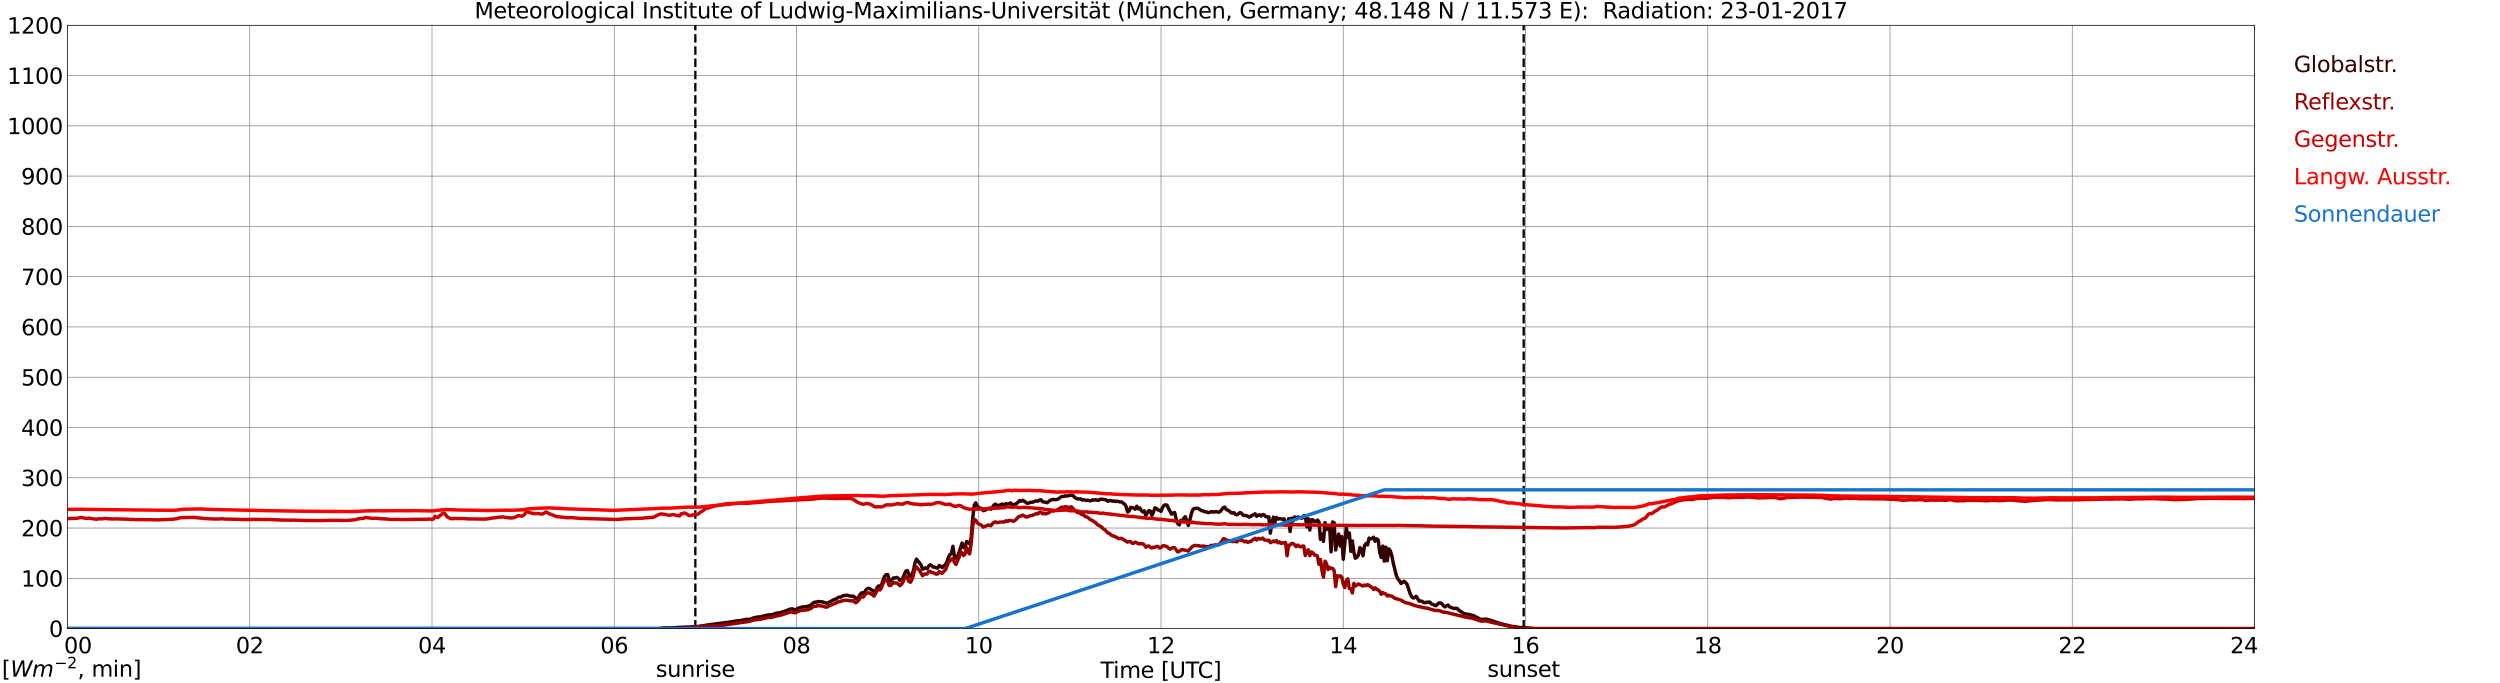 <?xml version="1.0" encoding="utf-8" standalone="no"?>
<!DOCTYPE svg PUBLIC "-//W3C//DTD SVG 1.1//EN"
  "http://www.w3.org/Graphics/SVG/1.1/DTD/svg11.dtd">
<svg xmlns:xlink="http://www.w3.org/1999/xlink" width="1085.4pt" height="296.64pt" viewBox="0 0 1085.4 296.64" xmlns="http://www.w3.org/2000/svg" version="1.1">
 <defs>
  <style type="text/css">*{stroke-linejoin: round; stroke-linecap: butt}</style>
 </defs>
 <g id="figure_1">
  <g id="patch_1">
   <path d="M 0 296.64 
L 1085.4 296.64 
L 1085.4 0 
L 0 0 
z
" style="fill: #ffffff"/>
  </g>
  <g id="axes_1">
   <g id="patch_2">
    <path d="M 29.306 272.909 
L 978.814 272.909 
L 978.814 10.976 
L 29.306 10.976 
z
" style="fill: #ffffff"/>
   </g>
   <g id="patch_3">
    <path d="M 978.814 272.909 
L 978.814 272.909 
L 978.814 10.976 
L 978.814 10.976 
z
" clip-path="url(#pba121271fd)" style="fill: #d3d3d3; opacity: 0.25; stroke: #d3d3d3; stroke-linejoin: miter"/>
   </g>
   <g id="matplotlib.axis_1">
    <g id="xtick_1">
     <g id="line2d_1">
      <path d="M 29.306 272.909 
L 29.306 10.976 
" clip-path="url(#pba121271fd)" style="fill: none; stroke: #808080; stroke-width: 0.3; stroke-linecap: square"/>
     </g>
     <g id="line2d_2"/>
     <g id="text_1">
      <!--    00 -->
      <g transform="translate(18.733 283.627) scale(0.095 -0.095)">
       <defs>
        <path id="DejaVuSans-20" transform="scale(0.016)"/>
        <path id="DejaVuSans-30" d="M 2034 4250 
Q 1547 4250 1301 3770 
Q 1056 3291 1056 2328 
Q 1056 1369 1301 889 
Q 1547 409 2034 409 
Q 2525 409 2770 889 
Q 3016 1369 3016 2328 
Q 3016 3291 2770 3770 
Q 2525 4250 2034 4250 
z
M 2034 4750 
Q 2819 4750 3233 4129 
Q 3647 3509 3647 2328 
Q 3647 1150 3233 529 
Q 2819 -91 2034 -91 
Q 1250 -91 836 529 
Q 422 1150 422 2328 
Q 422 3509 836 4129 
Q 1250 4750 2034 4750 
z
" transform="scale(0.016)"/>
       </defs>
       <use xlink:href="#DejaVuSans-20"/>
       <use xlink:href="#DejaVuSans-20" transform="translate(31.787 0)"/>
       <use xlink:href="#DejaVuSans-20" transform="translate(63.574 0)"/>
       <use xlink:href="#DejaVuSans-30" transform="translate(95.361 0)"/>
       <use xlink:href="#DejaVuSans-30" transform="translate(158.984 0)"/>
      </g>
     </g>
    </g>
    <g id="xtick_2">
     <g id="line2d_3">
      <path d="M 108.431 272.909 
L 108.431 10.976 
" clip-path="url(#pba121271fd)" style="fill: none; stroke: #808080; stroke-width: 0.3; stroke-linecap: square"/>
     </g>
     <g id="line2d_4"/>
     <g id="text_2">
      <!-- 02 -->
      <g transform="translate(102.387 283.627) scale(0.095 -0.095)">
       <defs>
        <path id="DejaVuSans-32" d="M 1228 531 
L 3431 531 
L 3431 0 
L 469 0 
L 469 531 
Q 828 903 1448 1529 
Q 2069 2156 2228 2338 
Q 2531 2678 2651 2914 
Q 2772 3150 2772 3378 
Q 2772 3750 2511 3984 
Q 2250 4219 1831 4219 
Q 1534 4219 1204 4116 
Q 875 4013 500 3803 
L 500 4441 
Q 881 4594 1212 4672 
Q 1544 4750 1819 4750 
Q 2544 4750 2975 4387 
Q 3406 4025 3406 3419 
Q 3406 3131 3298 2873 
Q 3191 2616 2906 2266 
Q 2828 2175 2409 1742 
Q 1991 1309 1228 531 
z
" transform="scale(0.016)"/>
       </defs>
       <use xlink:href="#DejaVuSans-30"/>
       <use xlink:href="#DejaVuSans-32" transform="translate(63.623 0)"/>
      </g>
     </g>
    </g>
    <g id="xtick_3">
     <g id="line2d_5">
      <path d="M 187.557 272.909 
L 187.557 10.976 
" clip-path="url(#pba121271fd)" style="fill: none; stroke: #808080; stroke-width: 0.3; stroke-linecap: square"/>
     </g>
     <g id="line2d_6"/>
     <g id="text_3">
      <!-- 04 -->
      <g transform="translate(181.513 283.627) scale(0.095 -0.095)">
       <defs>
        <path id="DejaVuSans-34" d="M 2419 4116 
L 825 1625 
L 2419 1625 
L 2419 4116 
z
M 2253 4666 
L 3047 4666 
L 3047 1625 
L 3713 1625 
L 3713 1100 
L 3047 1100 
L 3047 0 
L 2419 0 
L 2419 1100 
L 313 1100 
L 313 1709 
L 2253 4666 
z
" transform="scale(0.016)"/>
       </defs>
       <use xlink:href="#DejaVuSans-30"/>
       <use xlink:href="#DejaVuSans-34" transform="translate(63.623 0)"/>
      </g>
     </g>
    </g>
    <g id="xtick_4">
     <g id="line2d_7">
      <path d="M 266.683 272.909 
L 266.683 10.976 
" clip-path="url(#pba121271fd)" style="fill: none; stroke: #808080; stroke-width: 0.3; stroke-linecap: square"/>
     </g>
     <g id="line2d_8"/>
     <g id="text_4">
      <!-- 06 -->
      <g transform="translate(260.638 283.627) scale(0.095 -0.095)">
       <defs>
        <path id="DejaVuSans-36" d="M 2113 2584 
Q 1688 2584 1439 2293 
Q 1191 2003 1191 1497 
Q 1191 994 1439 701 
Q 1688 409 2113 409 
Q 2538 409 2786 701 
Q 3034 994 3034 1497 
Q 3034 2003 2786 2293 
Q 2538 2584 2113 2584 
z
M 3366 4563 
L 3366 3988 
Q 3128 4100 2886 4159 
Q 2644 4219 2406 4219 
Q 1781 4219 1451 3797 
Q 1122 3375 1075 2522 
Q 1259 2794 1537 2939 
Q 1816 3084 2150 3084 
Q 2853 3084 3261 2657 
Q 3669 2231 3669 1497 
Q 3669 778 3244 343 
Q 2819 -91 2113 -91 
Q 1303 -91 875 529 
Q 447 1150 447 2328 
Q 447 3434 972 4092 
Q 1497 4750 2381 4750 
Q 2619 4750 2861 4703 
Q 3103 4656 3366 4563 
z
" transform="scale(0.016)"/>
       </defs>
       <use xlink:href="#DejaVuSans-30"/>
       <use xlink:href="#DejaVuSans-36" transform="translate(63.623 0)"/>
      </g>
     </g>
    </g>
    <g id="xtick_5">
     <g id="line2d_9">
      <path d="M 345.808 272.909 
L 345.808 10.976 
" clip-path="url(#pba121271fd)" style="fill: none; stroke: #808080; stroke-width: 0.3; stroke-linecap: square"/>
     </g>
     <g id="line2d_10"/>
     <g id="text_5">
      <!-- 08 -->
      <g transform="translate(339.764 283.627) scale(0.095 -0.095)">
       <defs>
        <path id="DejaVuSans-38" d="M 2034 2216 
Q 1584 2216 1326 1975 
Q 1069 1734 1069 1313 
Q 1069 891 1326 650 
Q 1584 409 2034 409 
Q 2484 409 2743 651 
Q 3003 894 3003 1313 
Q 3003 1734 2745 1975 
Q 2488 2216 2034 2216 
z
M 1403 2484 
Q 997 2584 770 2862 
Q 544 3141 544 3541 
Q 544 4100 942 4425 
Q 1341 4750 2034 4750 
Q 2731 4750 3128 4425 
Q 3525 4100 3525 3541 
Q 3525 3141 3298 2862 
Q 3072 2584 2669 2484 
Q 3125 2378 3379 2068 
Q 3634 1759 3634 1313 
Q 3634 634 3220 271 
Q 2806 -91 2034 -91 
Q 1263 -91 848 271 
Q 434 634 434 1313 
Q 434 1759 690 2068 
Q 947 2378 1403 2484 
z
M 1172 3481 
Q 1172 3119 1398 2916 
Q 1625 2713 2034 2713 
Q 2441 2713 2670 2916 
Q 2900 3119 2900 3481 
Q 2900 3844 2670 4047 
Q 2441 4250 2034 4250 
Q 1625 4250 1398 4047 
Q 1172 3844 1172 3481 
z
" transform="scale(0.016)"/>
       </defs>
       <use xlink:href="#DejaVuSans-30"/>
       <use xlink:href="#DejaVuSans-38" transform="translate(63.623 0)"/>
      </g>
     </g>
    </g>
    <g id="xtick_6">
     <g id="line2d_11">
      <path d="M 424.934 272.909 
L 424.934 10.976 
" clip-path="url(#pba121271fd)" style="fill: none; stroke: #808080; stroke-width: 0.3; stroke-linecap: square"/>
     </g>
     <g id="line2d_12"/>
     <g id="text_6">
      <!-- 10 -->
      <g transform="translate(418.89 283.627) scale(0.095 -0.095)">
       <defs>
        <path id="DejaVuSans-31" d="M 794 531 
L 1825 531 
L 1825 4091 
L 703 3866 
L 703 4441 
L 1819 4666 
L 2450 4666 
L 2450 531 
L 3481 531 
L 3481 0 
L 794 0 
L 794 531 
z
" transform="scale(0.016)"/>
       </defs>
       <use xlink:href="#DejaVuSans-31"/>
       <use xlink:href="#DejaVuSans-30" transform="translate(63.623 0)"/>
      </g>
     </g>
    </g>
    <g id="xtick_7">
     <g id="line2d_13">
      <path d="M 504.06 272.909 
L 504.06 10.976 
" clip-path="url(#pba121271fd)" style="fill: none; stroke: #808080; stroke-width: 0.3; stroke-linecap: square"/>
     </g>
     <g id="line2d_14"/>
     <g id="text_7">
      <!-- 12 -->
      <g transform="translate(498.015 283.627) scale(0.095 -0.095)">
       <use xlink:href="#DejaVuSans-31"/>
       <use xlink:href="#DejaVuSans-32" transform="translate(63.623 0)"/>
      </g>
     </g>
    </g>
    <g id="xtick_8">
     <g id="line2d_15">
      <path d="M 583.185 272.909 
L 583.185 10.976 
" clip-path="url(#pba121271fd)" style="fill: none; stroke: #808080; stroke-width: 0.3; stroke-linecap: square"/>
     </g>
     <g id="line2d_16"/>
     <g id="text_8">
      <!-- 14 -->
      <g transform="translate(577.141 283.627) scale(0.095 -0.095)">
       <use xlink:href="#DejaVuSans-31"/>
       <use xlink:href="#DejaVuSans-34" transform="translate(63.623 0)"/>
      </g>
     </g>
    </g>
    <g id="xtick_9">
     <g id="line2d_17">
      <path d="M 662.311 272.909 
L 662.311 10.976 
" clip-path="url(#pba121271fd)" style="fill: none; stroke: #808080; stroke-width: 0.3; stroke-linecap: square"/>
     </g>
     <g id="line2d_18"/>
     <g id="text_9">
      <!-- 16 -->
      <g transform="translate(656.267 283.627) scale(0.095 -0.095)">
       <use xlink:href="#DejaVuSans-31"/>
       <use xlink:href="#DejaVuSans-36" transform="translate(63.623 0)"/>
      </g>
     </g>
    </g>
    <g id="xtick_10">
     <g id="line2d_19">
      <path d="M 741.437 272.909 
L 741.437 10.976 
" clip-path="url(#pba121271fd)" style="fill: none; stroke: #808080; stroke-width: 0.3; stroke-linecap: square"/>
     </g>
     <g id="line2d_20"/>
     <g id="text_10">
      <!-- 18 -->
      <g transform="translate(735.392 283.627) scale(0.095 -0.095)">
       <use xlink:href="#DejaVuSans-31"/>
       <use xlink:href="#DejaVuSans-38" transform="translate(63.623 0)"/>
      </g>
     </g>
    </g>
    <g id="xtick_11">
     <g id="line2d_21">
      <path d="M 820.562 272.909 
L 820.562 10.976 
" clip-path="url(#pba121271fd)" style="fill: none; stroke: #808080; stroke-width: 0.3; stroke-linecap: square"/>
     </g>
     <g id="line2d_22"/>
     <g id="text_11">
      <!-- 20 -->
      <g transform="translate(814.518 283.627) scale(0.095 -0.095)">
       <use xlink:href="#DejaVuSans-32"/>
       <use xlink:href="#DejaVuSans-30" transform="translate(63.623 0)"/>
      </g>
     </g>
    </g>
    <g id="xtick_12">
     <g id="line2d_23">
      <path d="M 899.688 272.909 
L 899.688 10.976 
" clip-path="url(#pba121271fd)" style="fill: none; stroke: #808080; stroke-width: 0.3; stroke-linecap: square"/>
     </g>
     <g id="line2d_24"/>
     <g id="text_12">
      <!-- 22 -->
      <g transform="translate(893.644 283.627) scale(0.095 -0.095)">
       <use xlink:href="#DejaVuSans-32"/>
       <use xlink:href="#DejaVuSans-32" transform="translate(63.623 0)"/>
      </g>
     </g>
    </g>
    <g id="xtick_13">
     <g id="line2d_25">
      <path d="M 978.814 272.909 
L 978.814 10.976 
" clip-path="url(#pba121271fd)" style="fill: none; stroke: #808080; stroke-width: 0.3; stroke-linecap: square"/>
     </g>
     <g id="line2d_26"/>
     <g id="text_13">
      <!-- 24    -->
      <g transform="translate(968.241 283.627) scale(0.095 -0.095)">
       <use xlink:href="#DejaVuSans-32"/>
       <use xlink:href="#DejaVuSans-34" transform="translate(63.623 0)"/>
       <use xlink:href="#DejaVuSans-20" transform="translate(127.246 0)"/>
       <use xlink:href="#DejaVuSans-20" transform="translate(159.033 0)"/>
       <use xlink:href="#DejaVuSans-20" transform="translate(190.82 0)"/>
      </g>
     </g>
    </g>
    <g id="text_14">
     <!-- Time [UTC] -->
     <g transform="translate(477.806 294.322) scale(0.095 -0.095)">
      <defs>
       <path id="DejaVuSans-54" d="M -19 4666 
L 3928 4666 
L 3928 4134 
L 2272 4134 
L 2272 0 
L 1638 0 
L 1638 4134 
L -19 4134 
L -19 4666 
z
" transform="scale(0.016)"/>
       <path id="DejaVuSans-69" d="M 603 3500 
L 1178 3500 
L 1178 0 
L 603 0 
L 603 3500 
z
M 603 4863 
L 1178 4863 
L 1178 4134 
L 603 4134 
L 603 4863 
z
" transform="scale(0.016)"/>
       <path id="DejaVuSans-6d" d="M 3328 2828 
Q 3544 3216 3844 3400 
Q 4144 3584 4550 3584 
Q 5097 3584 5394 3201 
Q 5691 2819 5691 2113 
L 5691 0 
L 5113 0 
L 5113 2094 
Q 5113 2597 4934 2840 
Q 4756 3084 4391 3084 
Q 3944 3084 3684 2787 
Q 3425 2491 3425 1978 
L 3425 0 
L 2847 0 
L 2847 2094 
Q 2847 2600 2669 2842 
Q 2491 3084 2119 3084 
Q 1678 3084 1418 2786 
Q 1159 2488 1159 1978 
L 1159 0 
L 581 0 
L 581 3500 
L 1159 3500 
L 1159 2956 
Q 1356 3278 1631 3431 
Q 1906 3584 2284 3584 
Q 2666 3584 2933 3390 
Q 3200 3197 3328 2828 
z
" transform="scale(0.016)"/>
       <path id="DejaVuSans-65" d="M 3597 1894 
L 3597 1613 
L 953 1613 
Q 991 1019 1311 708 
Q 1631 397 2203 397 
Q 2534 397 2845 478 
Q 3156 559 3463 722 
L 3463 178 
Q 3153 47 2828 -22 
Q 2503 -91 2169 -91 
Q 1331 -91 842 396 
Q 353 884 353 1716 
Q 353 2575 817 3079 
Q 1281 3584 2069 3584 
Q 2775 3584 3186 3129 
Q 3597 2675 3597 1894 
z
M 3022 2063 
Q 3016 2534 2758 2815 
Q 2500 3097 2075 3097 
Q 1594 3097 1305 2825 
Q 1016 2553 972 2059 
L 3022 2063 
z
" transform="scale(0.016)"/>
       <path id="DejaVuSans-5b" d="M 550 4863 
L 1875 4863 
L 1875 4416 
L 1125 4416 
L 1125 -397 
L 1875 -397 
L 1875 -844 
L 550 -844 
L 550 4863 
z
" transform="scale(0.016)"/>
       <path id="DejaVuSans-55" d="M 556 4666 
L 1191 4666 
L 1191 1831 
Q 1191 1081 1462 751 
Q 1734 422 2344 422 
Q 2950 422 3222 751 
Q 3494 1081 3494 1831 
L 3494 4666 
L 4128 4666 
L 4128 1753 
Q 4128 841 3676 375 
Q 3225 -91 2344 -91 
Q 1459 -91 1007 375 
Q 556 841 556 1753 
L 556 4666 
z
" transform="scale(0.016)"/>
       <path id="DejaVuSans-43" d="M 4122 4306 
L 4122 3641 
Q 3803 3938 3442 4084 
Q 3081 4231 2675 4231 
Q 1875 4231 1450 3742 
Q 1025 3253 1025 2328 
Q 1025 1406 1450 917 
Q 1875 428 2675 428 
Q 3081 428 3442 575 
Q 3803 722 4122 1019 
L 4122 359 
Q 3791 134 3420 21 
Q 3050 -91 2638 -91 
Q 1578 -91 968 557 
Q 359 1206 359 2328 
Q 359 3453 968 4101 
Q 1578 4750 2638 4750 
Q 3056 4750 3426 4639 
Q 3797 4528 4122 4306 
z
" transform="scale(0.016)"/>
       <path id="DejaVuSans-5d" d="M 1947 4863 
L 1947 -844 
L 622 -844 
L 622 -397 
L 1369 -397 
L 1369 4416 
L 622 4416 
L 622 4863 
L 1947 4863 
z
" transform="scale(0.016)"/>
      </defs>
      <use xlink:href="#DejaVuSans-54"/>
      <use xlink:href="#DejaVuSans-69" transform="translate(57.959 0)"/>
      <use xlink:href="#DejaVuSans-6d" transform="translate(85.742 0)"/>
      <use xlink:href="#DejaVuSans-65" transform="translate(183.154 0)"/>
      <use xlink:href="#DejaVuSans-20" transform="translate(244.678 0)"/>
      <use xlink:href="#DejaVuSans-5b" transform="translate(276.465 0)"/>
      <use xlink:href="#DejaVuSans-55" transform="translate(315.479 0)"/>
      <use xlink:href="#DejaVuSans-54" transform="translate(388.672 0)"/>
      <use xlink:href="#DejaVuSans-43" transform="translate(443.881 0)"/>
      <use xlink:href="#DejaVuSans-5d" transform="translate(513.705 0)"/>
     </g>
    </g>
   </g>
   <g id="matplotlib.axis_2">
    <g id="ytick_1">
     <g id="line2d_27">
      <path d="M 29.306 272.909 
L 978.814 272.909 
" clip-path="url(#pba121271fd)" style="fill: none; stroke: #808080; stroke-width: 0.3; stroke-linecap: square"/>
     </g>
     <g id="line2d_28"/>
     <g id="text_15">
      <!-- 0 -->
      <g transform="translate(21.261 276.518) scale(0.095 -0.095)">
       <use xlink:href="#DejaVuSans-30"/>
      </g>
     </g>
    </g>
    <g id="ytick_2">
     <g id="line2d_29">
      <path d="M 29.306 251.081 
L 978.814 251.081 
" clip-path="url(#pba121271fd)" style="fill: none; stroke: #808080; stroke-width: 0.3; stroke-linecap: square"/>
     </g>
     <g id="line2d_30"/>
     <g id="text_16">
      <!-- 100 -->
      <g transform="translate(9.173 254.69) scale(0.095 -0.095)">
       <use xlink:href="#DejaVuSans-31"/>
       <use xlink:href="#DejaVuSans-30" transform="translate(63.623 0)"/>
       <use xlink:href="#DejaVuSans-30" transform="translate(127.246 0)"/>
      </g>
     </g>
    </g>
    <g id="ytick_3">
     <g id="line2d_31">
      <path d="M 29.306 229.253 
L 978.814 229.253 
" clip-path="url(#pba121271fd)" style="fill: none; stroke: #808080; stroke-width: 0.3; stroke-linecap: square"/>
     </g>
     <g id="line2d_32"/>
     <g id="text_17">
      <!-- 200 -->
      <g transform="translate(9.173 232.863) scale(0.095 -0.095)">
       <use xlink:href="#DejaVuSans-32"/>
       <use xlink:href="#DejaVuSans-30" transform="translate(63.623 0)"/>
       <use xlink:href="#DejaVuSans-30" transform="translate(127.246 0)"/>
      </g>
     </g>
    </g>
    <g id="ytick_4">
     <g id="line2d_33">
      <path d="M 29.306 207.426 
L 978.814 207.426 
" clip-path="url(#pba121271fd)" style="fill: none; stroke: #808080; stroke-width: 0.3; stroke-linecap: square"/>
     </g>
     <g id="line2d_34"/>
     <g id="text_18">
      <!-- 300 -->
      <g transform="translate(9.173 211.035) scale(0.095 -0.095)">
       <defs>
        <path id="DejaVuSans-33" d="M 2597 2516 
Q 3050 2419 3304 2112 
Q 3559 1806 3559 1356 
Q 3559 666 3084 287 
Q 2609 -91 1734 -91 
Q 1441 -91 1130 -33 
Q 819 25 488 141 
L 488 750 
Q 750 597 1062 519 
Q 1375 441 1716 441 
Q 2309 441 2620 675 
Q 2931 909 2931 1356 
Q 2931 1769 2642 2001 
Q 2353 2234 1838 2234 
L 1294 2234 
L 1294 2753 
L 1863 2753 
Q 2328 2753 2575 2939 
Q 2822 3125 2822 3475 
Q 2822 3834 2567 4026 
Q 2313 4219 1838 4219 
Q 1578 4219 1281 4162 
Q 984 4106 628 3988 
L 628 4550 
Q 988 4650 1302 4700 
Q 1616 4750 1894 4750 
Q 2613 4750 3031 4423 
Q 3450 4097 3450 3541 
Q 3450 3153 3228 2886 
Q 3006 2619 2597 2516 
z
" transform="scale(0.016)"/>
       </defs>
       <use xlink:href="#DejaVuSans-33"/>
       <use xlink:href="#DejaVuSans-30" transform="translate(63.623 0)"/>
       <use xlink:href="#DejaVuSans-30" transform="translate(127.246 0)"/>
      </g>
     </g>
    </g>
    <g id="ytick_5">
     <g id="line2d_35">
      <path d="M 29.306 185.598 
L 978.814 185.598 
" clip-path="url(#pba121271fd)" style="fill: none; stroke: #808080; stroke-width: 0.3; stroke-linecap: square"/>
     </g>
     <g id="line2d_36"/>
     <g id="text_19">
      <!-- 400 -->
      <g transform="translate(9.173 189.207) scale(0.095 -0.095)">
       <use xlink:href="#DejaVuSans-34"/>
       <use xlink:href="#DejaVuSans-30" transform="translate(63.623 0)"/>
       <use xlink:href="#DejaVuSans-30" transform="translate(127.246 0)"/>
      </g>
     </g>
    </g>
    <g id="ytick_6">
     <g id="line2d_37">
      <path d="M 29.306 163.77 
L 978.814 163.77 
" clip-path="url(#pba121271fd)" style="fill: none; stroke: #808080; stroke-width: 0.3; stroke-linecap: square"/>
     </g>
     <g id="line2d_38"/>
     <g id="text_20">
      <!-- 500 -->
      <g transform="translate(9.173 167.379) scale(0.095 -0.095)">
       <defs>
        <path id="DejaVuSans-35" d="M 691 4666 
L 3169 4666 
L 3169 4134 
L 1269 4134 
L 1269 2991 
Q 1406 3038 1543 3061 
Q 1681 3084 1819 3084 
Q 2600 3084 3056 2656 
Q 3513 2228 3513 1497 
Q 3513 744 3044 326 
Q 2575 -91 1722 -91 
Q 1428 -91 1123 -41 
Q 819 9 494 109 
L 494 744 
Q 775 591 1075 516 
Q 1375 441 1709 441 
Q 2250 441 2565 725 
Q 2881 1009 2881 1497 
Q 2881 1984 2565 2268 
Q 2250 2553 1709 2553 
Q 1456 2553 1204 2497 
Q 953 2441 691 2322 
L 691 4666 
z
" transform="scale(0.016)"/>
       </defs>
       <use xlink:href="#DejaVuSans-35"/>
       <use xlink:href="#DejaVuSans-30" transform="translate(63.623 0)"/>
       <use xlink:href="#DejaVuSans-30" transform="translate(127.246 0)"/>
      </g>
     </g>
    </g>
    <g id="ytick_7">
     <g id="line2d_39">
      <path d="M 29.306 141.942 
L 978.814 141.942 
" clip-path="url(#pba121271fd)" style="fill: none; stroke: #808080; stroke-width: 0.3; stroke-linecap: square"/>
     </g>
     <g id="line2d_40"/>
     <g id="text_21">
      <!-- 600 -->
      <g transform="translate(9.173 145.551) scale(0.095 -0.095)">
       <use xlink:href="#DejaVuSans-36"/>
       <use xlink:href="#DejaVuSans-30" transform="translate(63.623 0)"/>
       <use xlink:href="#DejaVuSans-30" transform="translate(127.246 0)"/>
      </g>
     </g>
    </g>
    <g id="ytick_8">
     <g id="line2d_41">
      <path d="M 29.306 120.114 
L 978.814 120.114 
" clip-path="url(#pba121271fd)" style="fill: none; stroke: #808080; stroke-width: 0.3; stroke-linecap: square"/>
     </g>
     <g id="line2d_42"/>
     <g id="text_22">
      <!-- 700 -->
      <g transform="translate(9.173 123.724) scale(0.095 -0.095)">
       <defs>
        <path id="DejaVuSans-37" d="M 525 4666 
L 3525 4666 
L 3525 4397 
L 1831 0 
L 1172 0 
L 2766 4134 
L 525 4134 
L 525 4666 
z
" transform="scale(0.016)"/>
       </defs>
       <use xlink:href="#DejaVuSans-37"/>
       <use xlink:href="#DejaVuSans-30" transform="translate(63.623 0)"/>
       <use xlink:href="#DejaVuSans-30" transform="translate(127.246 0)"/>
      </g>
     </g>
    </g>
    <g id="ytick_9">
     <g id="line2d_43">
      <path d="M 29.306 98.287 
L 978.814 98.287 
" clip-path="url(#pba121271fd)" style="fill: none; stroke: #808080; stroke-width: 0.3; stroke-linecap: square"/>
     </g>
     <g id="line2d_44"/>
     <g id="text_23">
      <!-- 800 -->
      <g transform="translate(9.173 101.896) scale(0.095 -0.095)">
       <use xlink:href="#DejaVuSans-38"/>
       <use xlink:href="#DejaVuSans-30" transform="translate(63.623 0)"/>
       <use xlink:href="#DejaVuSans-30" transform="translate(127.246 0)"/>
      </g>
     </g>
    </g>
    <g id="ytick_10">
     <g id="line2d_45">
      <path d="M 29.306 76.459 
L 978.814 76.459 
" clip-path="url(#pba121271fd)" style="fill: none; stroke: #808080; stroke-width: 0.3; stroke-linecap: square"/>
     </g>
     <g id="line2d_46"/>
     <g id="text_24">
      <!-- 900 -->
      <g transform="translate(9.173 80.068) scale(0.095 -0.095)">
       <defs>
        <path id="DejaVuSans-39" d="M 703 97 
L 703 672 
Q 941 559 1184 500 
Q 1428 441 1663 441 
Q 2288 441 2617 861 
Q 2947 1281 2994 2138 
Q 2813 1869 2534 1725 
Q 2256 1581 1919 1581 
Q 1219 1581 811 2004 
Q 403 2428 403 3163 
Q 403 3881 828 4315 
Q 1253 4750 1959 4750 
Q 2769 4750 3195 4129 
Q 3622 3509 3622 2328 
Q 3622 1225 3098 567 
Q 2575 -91 1691 -91 
Q 1453 -91 1209 -44 
Q 966 3 703 97 
z
M 1959 2075 
Q 2384 2075 2632 2365 
Q 2881 2656 2881 3163 
Q 2881 3666 2632 3958 
Q 2384 4250 1959 4250 
Q 1534 4250 1286 3958 
Q 1038 3666 1038 3163 
Q 1038 2656 1286 2365 
Q 1534 2075 1959 2075 
z
" transform="scale(0.016)"/>
       </defs>
       <use xlink:href="#DejaVuSans-39"/>
       <use xlink:href="#DejaVuSans-30" transform="translate(63.623 0)"/>
       <use xlink:href="#DejaVuSans-30" transform="translate(127.246 0)"/>
      </g>
     </g>
    </g>
    <g id="ytick_11">
     <g id="line2d_47">
      <path d="M 29.306 54.631 
L 978.814 54.631 
" clip-path="url(#pba121271fd)" style="fill: none; stroke: #808080; stroke-width: 0.3; stroke-linecap: square"/>
     </g>
     <g id="line2d_48"/>
     <g id="text_25">
      <!-- 1000 -->
      <g transform="translate(3.128 58.24) scale(0.095 -0.095)">
       <use xlink:href="#DejaVuSans-31"/>
       <use xlink:href="#DejaVuSans-30" transform="translate(63.623 0)"/>
       <use xlink:href="#DejaVuSans-30" transform="translate(127.246 0)"/>
       <use xlink:href="#DejaVuSans-30" transform="translate(190.869 0)"/>
      </g>
     </g>
    </g>
    <g id="ytick_12">
     <g id="line2d_49">
      <path d="M 29.306 32.803 
L 978.814 32.803 
" clip-path="url(#pba121271fd)" style="fill: none; stroke: #808080; stroke-width: 0.3; stroke-linecap: square"/>
     </g>
     <g id="line2d_50"/>
     <g id="text_26">
      <!-- 1100 -->
      <g transform="translate(3.128 36.413) scale(0.095 -0.095)">
       <use xlink:href="#DejaVuSans-31"/>
       <use xlink:href="#DejaVuSans-31" transform="translate(63.623 0)"/>
       <use xlink:href="#DejaVuSans-30" transform="translate(127.246 0)"/>
       <use xlink:href="#DejaVuSans-30" transform="translate(190.869 0)"/>
      </g>
     </g>
    </g>
    <g id="ytick_13">
     <g id="line2d_51">
      <path d="M 29.306 10.976 
L 978.814 10.976 
" clip-path="url(#pba121271fd)" style="fill: none; stroke: #808080; stroke-width: 0.3; stroke-linecap: square"/>
     </g>
     <g id="line2d_52"/>
     <g id="text_27">
      <!-- 1200 -->
      <g transform="translate(3.128 14.585) scale(0.095 -0.095)">
       <use xlink:href="#DejaVuSans-31"/>
       <use xlink:href="#DejaVuSans-32" transform="translate(63.623 0)"/>
       <use xlink:href="#DejaVuSans-30" transform="translate(127.246 0)"/>
       <use xlink:href="#DejaVuSans-30" transform="translate(190.869 0)"/>
      </g>
     </g>
    </g>
   </g>
   <g id="line2d_53">
    <path d="M 301.894 272.909 
L 301.894 10.976 
" clip-path="url(#pba121271fd)" style="fill: none; stroke-dasharray: 3.7,1.6; stroke-dashoffset: 0; stroke: #000000"/>
   </g>
   <g id="line2d_54">
    <path d="M 661.52 272.909 
L 661.52 10.976 
" clip-path="url(#pba121271fd)" style="fill: none; stroke-dasharray: 3.7,1.6; stroke-dashoffset: 0; stroke: #000000"/>
   </g>
   <g id="line2d_55">
    <path d="M 29.306 272.909 
L 286.464 272.909 
L 287.124 272.693 
L 288.442 272.597 
L 291.739 272.616 
L 294.377 272.402 
L 302.289 272.073 
L 305.586 271.628 
L 307.564 271.28 
L 316.796 270.078 
L 319.433 269.632 
L 321.411 269.421 
L 324.049 268.897 
L 325.368 268.917 
L 327.346 268.201 
L 328.665 267.967 
L 329.324 267.812 
L 329.983 267.851 
L 333.28 267.037 
L 334.599 266.921 
L 335.258 266.865 
L 337.236 266.166 
L 338.555 266.051 
L 341.852 264.966 
L 342.512 264.616 
L 343.83 264.306 
L 345.149 264.715 
L 345.808 264.52 
L 346.468 264.095 
L 347.787 263.667 
L 348.446 263.436 
L 349.105 263.532 
L 350.424 263.241 
L 351.083 263.185 
L 352.402 262.39 
L 353.062 261.77 
L 353.721 261.421 
L 354.38 261.46 
L 355.04 261.15 
L 357.018 261.305 
L 358.996 261.945 
L 362.293 260.24 
L 362.952 260.065 
L 363.612 259.581 
L 364.271 259.251 
L 364.93 259.251 
L 366.249 258.516 
L 366.909 258.594 
L 367.568 258.361 
L 369.546 258.884 
L 370.206 258.769 
L 370.865 259.079 
L 371.524 259.93 
L 372.184 259.834 
L 372.843 259.096 
L 373.502 257.974 
L 374.162 257.354 
L 374.821 257.605 
L 375.481 256.889 
L 376.14 255.844 
L 376.799 255.475 
L 377.459 255.475 
L 378.118 255.94 
L 378.777 256.25 
L 379.437 257.025 
L 380.096 256.656 
L 380.756 255.204 
L 381.415 254.41 
L 382.074 254.41 
L 382.734 253.964 
L 383.393 251.834 
L 384.053 250.228 
L 384.712 249.509 
L 385.371 249.433 
L 386.031 251.659 
L 386.69 252.26 
L 387.349 251.465 
L 388.009 250.865 
L 388.668 250.963 
L 389.328 250.673 
L 389.987 251.04 
L 390.646 252.009 
L 391.306 251.738 
L 391.965 250.944 
L 393.284 247.942 
L 393.943 247.709 
L 394.603 249.433 
L 395.262 250.324 
L 395.921 249.433 
L 396.581 247.689 
L 397.24 244.454 
L 397.899 242.769 
L 399.878 245.249 
L 400.537 247.128 
L 401.856 246.528 
L 402.515 246.953 
L 403.175 245.81 
L 403.834 245.229 
L 404.493 245.539 
L 405.153 246.218 
L 405.812 246.218 
L 406.471 246.547 
L 407.131 246.643 
L 407.79 245.5 
L 408.45 245.869 
L 409.109 246.412 
L 410.428 245.017 
L 411.087 244.068 
L 411.746 242.073 
L 412.406 240.794 
L 413.065 240.407 
L 413.725 237.192 
L 414.384 241.512 
L 415.043 242.324 
L 415.703 241.647 
L 416.362 239.883 
L 417.681 235.778 
L 418.34 237.792 
L 419 237.598 
L 419.659 235.101 
L 420.978 236.088 
L 421.637 233.551 
L 422.297 225.126 
L 422.956 219.411 
L 423.615 218.289 
L 424.275 219.664 
L 424.934 220.265 
L 425.593 220.614 
L 426.253 220.826 
L 426.912 221.716 
L 427.572 221.542 
L 428.89 220.769 
L 429.55 220.69 
L 430.209 221.096 
L 430.869 220.304 
L 431.528 219.256 
L 432.187 218.85 
L 432.847 219.411 
L 433.506 219.509 
L 434.825 218.929 
L 435.484 218.946 
L 436.144 219.18 
L 436.803 218.676 
L 437.462 218.909 
L 438.781 218.366 
L 439.44 219.101 
L 440.759 218.946 
L 441.419 218.56 
L 442.737 217.32 
L 443.397 217.61 
L 444.056 217.204 
L 446.034 218.521 
L 446.694 218.425 
L 447.353 218.075 
L 448.012 218.115 
L 449.991 217.416 
L 450.65 217.61 
L 451.309 217.049 
L 451.969 216.99 
L 452.628 217.824 
L 453.947 218.056 
L 454.606 218.27 
L 455.266 217.805 
L 455.925 217.185 
L 457.244 216.798 
L 457.903 216.971 
L 459.222 216.759 
L 459.881 216.371 
L 460.541 215.751 
L 461.2 215.539 
L 461.859 215.559 
L 462.519 215.249 
L 463.178 215.384 
L 464.497 215.035 
L 465.156 215.015 
L 465.816 215.131 
L 466.475 215.849 
L 467.134 216.314 
L 467.794 216.604 
L 468.453 216.643 
L 469.113 216.565 
L 469.772 217.089 
L 470.431 216.971 
L 471.75 217.281 
L 472.409 217.185 
L 473.069 217.436 
L 473.728 217.379 
L 474.388 216.99 
L 475.047 217.145 
L 475.706 216.914 
L 476.366 217.185 
L 477.025 217.244 
L 477.685 216.739 
L 478.344 216.72 
L 480.322 217.049 
L 480.981 217.61 
L 481.641 217.359 
L 482.3 217.34 
L 482.96 217.591 
L 483.619 217.495 
L 484.278 217.746 
L 484.938 217.534 
L 485.597 217.785 
L 486.256 217.901 
L 486.916 217.881 
L 487.575 218.444 
L 488.235 218.831 
L 488.894 219.839 
L 489.553 222.316 
L 490.213 221.891 
L 490.872 220.265 
L 492.191 220.555 
L 492.85 221.077 
L 493.51 219.8 
L 494.169 220.941 
L 494.828 220.496 
L 495.488 221.6 
L 496.147 222.26 
L 496.807 221.814 
L 497.466 223.731 
L 498.785 221.716 
L 499.444 221.871 
L 500.103 223.751 
L 500.763 222.415 
L 501.422 220.476 
L 502.082 220.786 
L 502.741 221.406 
L 503.4 221.524 
L 504.06 222.006 
L 504.719 220.321 
L 505.379 219.411 
L 506.038 219.16 
L 506.697 219.354 
L 507.357 220.845 
L 508.675 223.246 
L 509.335 222.685 
L 509.994 222.53 
L 510.654 225.475 
L 511.313 227.315 
L 511.972 227.876 
L 512.632 225.959 
L 513.291 226.481 
L 513.95 224.971 
L 514.61 224.311 
L 515.929 228.107 
L 516.588 225.804 
L 517.247 222.956 
L 517.907 221.175 
L 518.566 220.73 
L 519.885 220.69 
L 520.544 220.924 
L 521.204 221.445 
L 521.863 221.755 
L 522.522 221.871 
L 523.182 222.279 
L 523.841 222.26 
L 524.501 222.55 
L 525.16 222.452 
L 525.819 222.144 
L 527.138 222.316 
L 527.797 222.105 
L 529.116 222.395 
L 529.776 222.065 
L 531.094 220.38 
L 531.754 220.166 
L 532.413 221.251 
L 533.073 221.465 
L 533.732 221.871 
L 534.391 222.589 
L 535.051 222.725 
L 535.71 222.57 
L 536.369 223.364 
L 537.029 223.499 
L 537.688 223.111 
L 538.348 222.53 
L 539.007 222.821 
L 539.666 223.672 
L 540.326 223.827 
L 540.985 223.827 
L 541.644 224.041 
L 542.304 224.525 
L 544.941 223.072 
L 545.601 224.156 
L 546.26 223.654 
L 546.919 223.537 
L 547.579 224.021 
L 548.238 223.382 
L 548.898 223.537 
L 549.557 224.331 
L 550.876 224.429 
L 551.535 231.478 
L 552.195 226.966 
L 552.854 224.506 
L 553.513 226.715 
L 554.173 224.661 
L 554.832 225.357 
L 555.491 225.222 
L 556.151 225.241 
L 556.81 225.475 
L 557.47 225.261 
L 558.129 227.915 
L 558.788 227.76 
L 559.448 225.202 
L 560.107 230.762 
L 560.766 224.951 
L 561.426 226.171 
L 562.085 224.447 
L 562.745 225.32 
L 563.404 224.447 
L 565.382 224.951 
L 566.042 223.886 
L 566.701 223.964 
L 567.36 228.747 
L 568.02 225.241 
L 568.679 230.122 
L 569.338 225.65 
L 569.998 225.65 
L 570.657 226.422 
L 571.317 226.385 
L 571.976 225.765 
L 572.635 226.54 
L 573.295 234.171 
L 573.954 231.886 
L 574.613 235.042 
L 575.273 226.887 
L 575.932 229.93 
L 576.592 228.882 
L 577.251 228.747 
L 577.91 239.573 
L 578.57 226.636 
L 579.229 226.966 
L 579.889 238.781 
L 580.548 234.752 
L 581.207 231.866 
L 581.867 237.057 
L 582.526 232.988 
L 583.185 242.789 
L 584.504 229.057 
L 585.164 233.377 
L 585.823 231.401 
L 586.482 239.399 
L 587.142 234.887 
L 587.801 239.846 
L 588.46 242.343 
L 589.12 241.957 
L 589.779 240.911 
L 590.439 237.714 
L 591.098 238.683 
L 591.757 241.317 
L 592.417 236.902 
L 593.076 235.972 
L 593.736 236.611 
L 594.395 233.628 
L 595.054 233.996 
L 595.714 233.745 
L 596.373 233.241 
L 597.032 235.003 
L 597.692 233.938 
L 598.351 234.383 
L 599.011 239.787 
L 599.67 242.014 
L 600.329 237.096 
L 600.989 243.622 
L 601.648 237.561 
L 602.307 243.448 
L 602.967 238.277 
L 603.626 239.167 
L 604.286 241.317 
L 604.945 244.688 
L 606.264 249.935 
L 606.923 251.428 
L 607.582 252.144 
L 608.242 253.305 
L 608.901 252.899 
L 609.561 252.358 
L 610.22 252.899 
L 610.879 253.635 
L 612.198 257.664 
L 612.858 259.039 
L 613.517 259.64 
L 614.176 259.445 
L 614.836 258.904 
L 616.154 260.995 
L 616.814 260.899 
L 617.473 261.111 
L 618.133 261.635 
L 618.792 261.615 
L 619.451 261.44 
L 620.77 261.421 
L 621.429 262.176 
L 623.408 262.99 
L 624.726 261.75 
L 625.386 261.77 
L 626.045 262.137 
L 626.705 263.03 
L 627.364 263.494 
L 628.023 263.01 
L 628.683 262.7 
L 629.342 263.475 
L 631.32 264.23 
L 631.98 264.095 
L 632.639 264.171 
L 633.298 264.87 
L 635.276 266.245 
L 635.936 266.476 
L 637.914 266.806 
L 639.892 267.347 
L 642.53 268.762 
L 643.189 268.917 
L 645.167 268.781 
L 647.145 269.285 
L 651.761 270.853 
L 652.42 270.97 
L 653.08 271.241 
L 653.739 271.298 
L 656.377 271.957 
L 657.695 272.055 
L 659.674 272.422 
L 663.63 272.636 
L 666.267 272.909 
L 978.154 272.909 
L 978.154 272.909 
" clip-path="url(#pba121271fd)" style="fill: none; stroke: #330000; stroke-width: 1.5; stroke-linecap: square"/>
   </g>
   <g id="line2d_56">
    <path d="M 29.306 272.909 
L 297.674 272.909 
L 298.333 272.481 
L 299.652 272.422 
L 300.311 272.909 
L 300.971 272.287 
L 303.608 272.112 
L 306.246 271.861 
L 308.224 271.765 
L 311.521 271.61 
L 312.839 271.512 
L 314.158 271.396 
L 325.368 269.79 
L 326.686 269.325 
L 329.324 268.879 
L 329.983 268.86 
L 333.28 268.142 
L 335.258 267.95 
L 337.236 267.386 
L 338.555 267.194 
L 343.171 265.721 
L 343.83 265.76 
L 344.49 265.974 
L 345.149 266.051 
L 347.127 265.219 
L 348.446 264.909 
L 349.105 264.946 
L 351.083 264.636 
L 352.402 263.959 
L 353.062 263.32 
L 353.721 263.185 
L 354.38 263.241 
L 355.04 262.779 
L 355.699 263.03 
L 357.018 263.106 
L 358.337 263.571 
L 358.996 263.591 
L 360.315 262.835 
L 362.952 261.829 
L 363.612 261.364 
L 364.93 261.15 
L 365.59 260.801 
L 367.568 260.57 
L 369.546 260.899 
L 370.206 260.744 
L 371.524 261.694 
L 372.184 261.248 
L 372.843 260.55 
L 373.502 259.349 
L 374.162 259.175 
L 374.821 259.214 
L 375.481 258.304 
L 376.14 257.605 
L 376.799 257.394 
L 377.459 257.45 
L 378.777 258.188 
L 379.437 258.808 
L 380.096 257.78 
L 380.756 256.405 
L 381.415 255.979 
L 382.074 256.154 
L 382.734 255.108 
L 383.393 253.288 
L 384.053 252.087 
L 384.712 251.679 
L 385.371 252.338 
L 386.031 254.178 
L 386.69 254.218 
L 387.349 253.462 
L 388.009 252.899 
L 388.668 253.152 
L 389.328 253.074 
L 389.987 253.558 
L 390.646 254.255 
L 391.306 253.79 
L 391.965 252.86 
L 392.624 251.195 
L 393.284 250.228 
L 393.943 250.828 
L 394.603 252.493 
L 395.262 252.784 
L 395.921 251.699 
L 396.581 249.529 
L 397.24 246.838 
L 397.899 246.141 
L 398.559 247.032 
L 399.218 247.652 
L 400.537 249.974 
L 401.196 249.219 
L 401.856 249.298 
L 402.515 249.182 
L 403.175 248.213 
L 403.834 248.038 
L 404.493 248.523 
L 405.153 248.639 
L 406.471 249.298 
L 407.131 249.123 
L 407.79 248.154 
L 408.45 248.717 
L 409.109 248.892 
L 409.768 248.038 
L 410.428 247.534 
L 411.746 244.242 
L 413.065 242.732 
L 413.725 242.518 
L 414.384 244.262 
L 415.043 245.057 
L 416.362 242.033 
L 417.022 239.556 
L 417.681 240.001 
L 418.34 241.202 
L 419 240.486 
L 419.659 237.696 
L 420.318 239.632 
L 420.978 240.486 
L 421.637 236.07 
L 422.297 228.457 
L 422.956 225.495 
L 423.615 225.881 
L 424.275 226.966 
L 424.934 227.49 
L 425.593 227.721 
L 426.253 228.147 
L 426.912 228.865 
L 428.89 227.992 
L 429.55 227.992 
L 430.209 228.245 
L 430.869 227.372 
L 431.528 226.791 
L 432.187 226.579 
L 432.847 226.946 
L 434.165 226.656 
L 436.144 226.616 
L 436.803 226.075 
L 437.462 226.365 
L 438.122 225.94 
L 438.781 225.997 
L 440.1 226.307 
L 440.759 225.842 
L 441.419 225.224 
L 442.078 224.429 
L 442.737 224.139 
L 443.397 223.984 
L 444.056 223.635 
L 445.375 224.429 
L 446.034 224.449 
L 447.353 223.886 
L 448.012 223.829 
L 449.991 222.976 
L 450.65 223.111 
L 451.309 222.356 
L 451.969 222.375 
L 452.628 223.074 
L 453.287 222.801 
L 453.947 223.131 
L 455.266 222.666 
L 455.925 222.065 
L 456.584 221.814 
L 457.244 221.891 
L 457.903 221.581 
L 458.563 221.581 
L 459.881 220.845 
L 460.541 220.4 
L 461.2 220.149 
L 461.859 220.343 
L 462.519 219.935 
L 463.838 220.245 
L 464.497 220.225 
L 465.156 220.051 
L 466.475 221.426 
L 467.134 221.873 
L 467.794 222.55 
L 468.453 222.434 
L 469.113 222.995 
L 469.772 223.364 
L 470.431 223.576 
L 471.091 224.159 
L 472.409 224.72 
L 473.069 225.379 
L 474.388 226.056 
L 475.047 226.56 
L 475.706 226.909 
L 476.366 227.76 
L 477.025 228.031 
L 478.344 228.902 
L 479.003 229.62 
L 479.663 229.967 
L 480.981 231.401 
L 481.641 231.556 
L 482.3 232.215 
L 482.96 232.602 
L 483.619 232.717 
L 484.278 233.106 
L 484.938 233.337 
L 485.597 233.841 
L 486.256 233.841 
L 486.916 233.706 
L 489.553 235.391 
L 490.213 235.121 
L 490.872 235.197 
L 491.532 235.837 
L 492.191 235.876 
L 492.85 235.372 
L 493.51 235.623 
L 494.169 236.088 
L 496.147 236.088 
L 496.807 236.572 
L 497.466 237.561 
L 498.125 237.172 
L 498.785 237.017 
L 499.444 237.581 
L 500.103 237.928 
L 500.763 237.541 
L 501.422 237.618 
L 502.082 237.251 
L 502.741 237.251 
L 503.4 237.908 
L 504.06 237.773 
L 504.719 237.037 
L 505.379 236.921 
L 506.697 237.308 
L 507.357 238.006 
L 508.016 238.432 
L 508.675 238.006 
L 509.335 237.716 
L 509.994 237.812 
L 511.313 239.613 
L 511.972 239.381 
L 512.632 238.877 
L 513.291 238.626 
L 515.269 239.012 
L 515.929 239.246 
L 516.588 238.393 
L 517.907 237.116 
L 518.566 236.843 
L 519.226 236.786 
L 519.885 236.961 
L 520.544 236.902 
L 521.204 237.153 
L 522.522 237.076 
L 523.841 237.406 
L 525.16 237.29 
L 525.819 236.747 
L 526.479 236.98 
L 527.138 236.631 
L 527.797 236.533 
L 528.457 236.67 
L 529.116 236.476 
L 530.435 235.022 
L 531.094 233.92 
L 531.754 233.957 
L 532.413 234.501 
L 533.732 234.712 
L 534.391 235.022 
L 535.051 235.14 
L 535.71 234.966 
L 537.029 235.236 
L 537.688 234.577 
L 538.348 234.21 
L 539.007 234.695 
L 539.666 234.732 
L 540.326 235.236 
L 540.985 234.926 
L 541.644 235.45 
L 542.963 235.081 
L 544.282 234.132 
L 544.941 233.726 
L 545.601 234.442 
L 546.26 233.783 
L 547.579 234.016 
L 548.238 233.628 
L 548.898 234.385 
L 550.216 234.675 
L 550.876 234.52 
L 551.535 235.605 
L 552.195 235.332 
L 552.854 234.887 
L 553.513 235.256 
L 554.173 234.675 
L 554.832 235.662 
L 555.491 235.256 
L 556.151 235.933 
L 556.81 235.566 
L 557.47 235.876 
L 558.129 235.487 
L 558.788 241.278 
L 559.448 236.727 
L 560.107 236.67 
L 560.766 235.952 
L 561.426 235.972 
L 562.085 236.572 
L 562.745 237.347 
L 563.404 236.631 
L 564.063 237.172 
L 564.723 237.463 
L 565.382 237.096 
L 566.042 237.076 
L 566.701 241.202 
L 567.36 239.342 
L 568.02 238.683 
L 568.679 241.241 
L 569.338 239.672 
L 569.998 239.982 
L 570.657 241.008 
L 571.317 241.047 
L 571.976 241.433 
L 572.635 244.978 
L 573.295 242.944 
L 573.954 247.728 
L 574.613 250.575 
L 575.273 243.662 
L 575.932 244.727 
L 576.592 247.283 
L 577.251 246.334 
L 577.91 246.779 
L 578.57 246.818 
L 579.229 247.669 
L 579.889 254.7 
L 580.548 249.957 
L 581.207 250.265 
L 581.867 249.974 
L 582.526 250.594 
L 583.185 253.558 
L 583.845 255.089 
L 584.504 252.183 
L 585.164 251.312 
L 585.823 255.495 
L 586.482 255.593 
L 587.142 257.45 
L 587.801 253.288 
L 588.46 254.429 
L 589.779 253.539 
L 591.757 254.429 
L 592.417 253.984 
L 593.076 254.294 
L 593.736 253.829 
L 594.395 254.178 
L 595.054 254.72 
L 595.714 255.049 
L 596.373 255.94 
L 597.032 255.204 
L 597.692 255.864 
L 598.351 256.115 
L 599.011 256.695 
L 599.67 258.014 
L 600.329 257.278 
L 600.989 257.645 
L 601.648 257.859 
L 602.307 258.788 
L 602.967 258.42 
L 603.626 258.729 
L 604.286 258.788 
L 605.604 259.775 
L 606.923 260.164 
L 608.242 260.55 
L 609.561 261.325 
L 610.22 261.654 
L 611.539 261.905 
L 613.517 262.604 
L 614.176 262.894 
L 617.473 263.669 
L 618.133 263.844 
L 619.451 264.016 
L 620.111 264.154 
L 621.429 264.616 
L 623.408 265.081 
L 624.067 265.005 
L 625.386 265.236 
L 626.045 265.605 
L 626.705 265.76 
L 628.023 265.896 
L 635.276 267.696 
L 636.595 267.987 
L 639.233 268.395 
L 643.189 269.711 
L 644.508 269.576 
L 645.167 269.615 
L 655.717 271.996 
L 656.377 272.112 
L 657.036 272.112 
L 658.355 272.326 
L 659.014 272.909 
L 978.154 272.909 
L 978.154 272.909 
" clip-path="url(#pba121271fd)" style="fill: none; stroke: #990000; stroke-width: 1.5; stroke-linecap: square"/>
   </g>
   <g id="line2d_57">
    <path d="M 29.306 225.163 
L 29.965 225.171 
L 30.625 225.067 
L 33.262 225.043 
L 35.24 224.659 
L 37.218 225.045 
L 37.878 225.069 
L 38.537 224.942 
L 41.834 225.451 
L 43.153 225.187 
L 43.812 225.298 
L 45.79 225.058 
L 47.109 225.25 
L 47.768 225.202 
L 48.428 225.335 
L 50.406 225.27 
L 56.34 225.455 
L 57 225.56 
L 57.659 225.477 
L 58.319 225.588 
L 59.637 225.582 
L 66.89 225.65 
L 68.869 225.711 
L 75.462 225.407 
L 76.122 225.257 
L 76.781 225.228 
L 77.441 224.966 
L 78.759 224.731 
L 84.034 224.632 
L 89.309 225.152 
L 93.266 225.335 
L 95.244 225.313 
L 96.563 225.191 
L 97.222 225.34 
L 103.816 225.477 
L 105.135 225.553 
L 108.431 225.56 
L 110.41 225.481 
L 113.707 225.553 
L 117.003 225.543 
L 122.938 225.804 
L 126.894 225.855 
L 127.553 225.789 
L 128.213 225.874 
L 129.532 225.868 
L 131.51 225.955 
L 134.147 225.964 
L 137.444 226.01 
L 141.4 225.999 
L 142.719 225.894 
L 147.335 225.916 
L 147.994 225.988 
L 149.313 225.922 
L 149.972 226.014 
L 153.929 225.676 
L 155.247 225.35 
L 157.226 225.014 
L 157.885 225.082 
L 158.544 224.685 
L 159.863 224.827 
L 161.182 224.973 
L 161.841 225.084 
L 163.16 224.975 
L 164.479 225.089 
L 165.798 225.281 
L 166.457 225.226 
L 169.754 225.523 
L 173.051 225.497 
L 173.71 225.577 
L 175.029 225.577 
L 179.645 225.477 
L 180.963 225.46 
L 185.579 225.457 
L 186.238 225.259 
L 186.898 225.447 
L 187.557 225.488 
L 188.216 225.333 
L 188.876 224.148 
L 189.535 224.477 
L 190.195 224.683 
L 190.854 223.927 
L 191.513 223.585 
L 192.173 222.862 
L 192.832 222.733 
L 193.492 223.478 
L 194.151 224.399 
L 195.47 225.102 
L 196.788 225.224 
L 197.448 225.051 
L 198.767 225.132 
L 201.404 225.145 
L 203.382 225.3 
L 204.701 225.283 
L 210.635 225.392 
L 211.954 225.215 
L 213.932 224.866 
L 214.592 224.864 
L 216.57 224.538 
L 218.548 224.408 
L 219.207 224.619 
L 221.845 224.903 
L 223.164 224.728 
L 225.142 223.838 
L 226.461 224.128 
L 227.12 223.842 
L 227.779 223.277 
L 228.439 222.279 
L 229.098 222.24 
L 230.417 222.674 
L 231.736 223.004 
L 233.714 222.949 
L 235.033 223.2 
L 235.692 223.104 
L 237.011 222.264 
L 237.67 222.55 
L 238.329 222.997 
L 239.648 223.482 
L 240.967 224.056 
L 242.286 224.357 
L 246.242 224.77 
L 248.22 224.733 
L 251.517 225.041 
L 267.342 225.521 
L 269.32 225.409 
L 271.298 225.246 
L 279.211 224.966 
L 280.53 224.768 
L 281.189 224.833 
L 281.849 224.698 
L 283.167 224.626 
L 283.827 224.543 
L 285.805 223.467 
L 287.124 223.087 
L 288.442 223.312 
L 290.42 223.689 
L 291.08 223.657 
L 292.399 223.399 
L 293.717 223.79 
L 294.377 223.825 
L 295.036 224.012 
L 295.696 223.072 
L 296.355 223.089 
L 297.014 222.687 
L 297.674 222.893 
L 298.333 223.251 
L 298.992 223.79 
L 299.652 223.868 
L 300.971 223.484 
L 302.289 223.445 
L 302.949 223.268 
L 304.267 222.26 
L 304.927 221.928 
L 306.246 220.867 
L 306.905 220.616 
L 307.564 220.535 
L 310.202 219.664 
L 312.839 219.217 
L 314.158 218.942 
L 315.477 218.717 
L 320.093 218.477 
L 322.071 218.451 
L 324.049 218.56 
L 326.027 218.366 
L 329.983 218.077 
L 333.28 217.763 
L 335.918 217.597 
L 343.171 217.226 
L 343.83 217.119 
L 345.808 217.076 
L 352.402 216.726 
L 353.062 216.689 
L 353.721 216.536 
L 356.359 216.338 
L 357.677 216.209 
L 358.996 216.288 
L 360.974 216.364 
L 362.952 216.445 
L 365.59 216.405 
L 366.909 216.397 
L 369.546 216.438 
L 370.865 217.08 
L 372.184 217.986 
L 373.502 218.575 
L 374.821 218.961 
L 376.14 218.571 
L 377.459 218.737 
L 378.777 219.378 
L 379.437 219.889 
L 380.096 220.105 
L 381.415 220.007 
L 382.734 220.068 
L 383.393 219.874 
L 384.712 219.213 
L 386.031 219.154 
L 386.69 219.241 
L 387.349 219.193 
L 388.009 218.994 
L 388.668 218.92 
L 389.328 218.713 
L 389.987 218.645 
L 390.646 218.885 
L 391.965 218.865 
L 392.624 218.507 
L 393.943 218.184 
L 394.603 218.261 
L 395.262 218.647 
L 395.921 218.621 
L 396.581 218.835 
L 397.899 218.87 
L 399.218 219.062 
L 399.878 219.127 
L 403.175 218.872 
L 403.834 219.031 
L 405.153 218.75 
L 406.471 218.261 
L 407.131 218.283 
L 407.79 218.171 
L 409.768 218.796 
L 410.428 219.007 
L 412.406 218.881 
L 413.725 219.612 
L 415.043 219.876 
L 415.703 219.59 
L 416.362 219.435 
L 417.022 219.553 
L 418.34 220.393 
L 419.659 220.802 
L 420.978 221.098 
L 422.297 221.074 
L 424.275 221.039 
L 424.934 221.068 
L 425.593 220.941 
L 426.912 220.998 
L 429.55 220.81 
L 430.209 220.59 
L 431.528 220.692 
L 436.144 220.376 
L 436.803 220.145 
L 437.462 220.062 
L 439.44 220.234 
L 441.419 220.077 
L 442.078 220.43 
L 444.716 220.247 
L 451.969 220.832 
L 452.628 220.793 
L 453.287 221.122 
L 455.925 221.341 
L 457.903 221.69 
L 459.222 221.609 
L 463.178 221.424 
L 463.838 221.675 
L 464.497 221.655 
L 465.156 221.777 
L 466.475 221.71 
L 467.134 221.965 
L 467.794 221.875 
L 469.113 222.166 
L 471.091 222.314 
L 471.75 222.142 
L 472.409 222.421 
L 473.069 222.303 
L 473.728 222.487 
L 474.388 222.43 
L 477.025 222.677 
L 477.685 222.901 
L 479.003 222.757 
L 480.322 223.093 
L 480.981 223.05 
L 481.641 223.176 
L 482.3 223.181 
L 482.96 223.316 
L 484.278 223.443 
L 485.597 223.637 
L 486.916 223.829 
L 487.575 223.779 
L 488.235 223.871 
L 488.894 224.076 
L 489.553 224.056 
L 490.872 224.272 
L 491.532 224.178 
L 493.51 224.486 
L 494.169 224.53 
L 495.488 224.731 
L 497.466 224.901 
L 498.125 225.099 
L 498.785 224.986 
L 499.444 225.073 
L 500.103 224.977 
L 500.763 225.239 
L 501.422 225.156 
L 502.082 225.394 
L 504.06 225.471 
L 507.357 225.848 
L 508.016 225.966 
L 508.675 225.914 
L 510.654 226.293 
L 511.972 226.448 
L 513.291 226.429 
L 513.95 226.64 
L 515.269 226.678 
L 517.247 226.843 
L 517.907 226.702 
L 519.226 226.992 
L 520.544 227.049 
L 521.863 227.145 
L 523.841 227.354 
L 525.819 227.317 
L 527.138 227.487 
L 529.776 227.597 
L 531.754 227.341 
L 533.073 227.662 
L 539.666 227.704 
L 540.326 227.586 
L 540.985 227.712 
L 541.644 227.664 
L 543.623 227.795 
L 546.919 227.734 
L 548.238 227.865 
L 555.491 227.865 
L 561.426 227.876 
L 562.085 227.784 
L 564.723 227.874 
L 566.701 227.821 
L 568.02 227.911 
L 568.679 227.828 
L 569.338 227.981 
L 579.229 228.033 
L 581.867 228.094 
L 583.185 228.07 
L 589.779 228.138 
L 591.757 228.118 
L 599.011 228.147 
L 600.989 228.129 
L 606.264 228.125 
L 607.582 228.116 
L 610.22 228.184 
L 616.154 228.267 
L 620.111 228.38 
L 625.386 228.472 
L 632.639 228.557 
L 637.255 228.601 
L 640.552 228.71 
L 643.189 228.738 
L 675.499 229.17 
L 677.477 229.175 
L 678.796 229.218 
L 688.027 229.079 
L 691.983 229.079 
L 692.643 229.059 
L 693.302 228.904 
L 701.215 228.952 
L 707.149 228.457 
L 709.127 227.998 
L 709.786 227.721 
L 711.765 226.221 
L 712.424 226.095 
L 713.083 225.353 
L 713.743 225.211 
L 714.402 224.87 
L 715.721 223.198 
L 716.38 222.963 
L 717.04 223.032 
L 717.699 222.653 
L 718.358 222.048 
L 719.677 221.387 
L 720.337 220.754 
L 721.655 220.02 
L 722.315 220.129 
L 722.974 219.944 
L 724.293 219.189 
L 725.612 218.704 
L 726.93 218.174 
L 727.59 217.798 
L 728.249 217.641 
L 728.909 217.368 
L 729.568 217.287 
L 730.227 217.078 
L 732.205 216.866 
L 733.524 216.807 
L 734.843 216.897 
L 736.162 216.512 
L 738.799 216.303 
L 740.118 216.353 
L 741.437 216.301 
L 744.074 215.901 
L 748.69 215.989 
L 750.668 216.168 
L 751.327 216.019 
L 754.624 215.917 
L 755.943 215.973 
L 759.24 215.783 
L 761.218 215.962 
L 761.878 216.078 
L 763.196 216.137 
L 764.515 216.163 
L 766.493 216.093 
L 767.812 216.017 
L 769.131 215.962 
L 771.109 216.085 
L 772.428 216.443 
L 773.087 216.528 
L 773.746 216.381 
L 774.406 216.373 
L 775.065 216.122 
L 775.725 216.013 
L 779.021 215.932 
L 781.659 215.818 
L 784.956 215.882 
L 786.934 215.884 
L 789.572 216.028 
L 790.231 215.949 
L 792.209 216.246 
L 794.847 216.676 
L 796.825 216.379 
L 798.803 216.571 
L 800.781 216.355 
L 802.1 216.27 
L 802.759 216.412 
L 804.737 216.368 
L 805.397 216.318 
L 807.375 216.545 
L 808.694 216.497 
L 810.012 216.508 
L 815.947 216.622 
L 817.265 216.532 
L 818.584 216.652 
L 821.222 216.77 
L 821.881 216.72 
L 826.497 217.198 
L 828.475 217.03 
L 829.794 216.988 
L 831.112 217.102 
L 833.091 216.934 
L 834.409 216.966 
L 835.069 217.052 
L 835.728 217.257 
L 836.388 217.307 
L 837.706 217.143 
L 841.003 217.161 
L 842.322 217.126 
L 844.959 217.233 
L 846.278 216.932 
L 847.597 217.097 
L 848.256 217.311 
L 850.235 217.501 
L 850.894 217.335 
L 852.213 217.453 
L 854.191 217.185 
L 855.51 217.289 
L 856.828 217.233 
L 860.125 217.289 
L 862.103 217.436 
L 865.4 217.215 
L 866.719 217.274 
L 867.378 217.392 
L 870.016 217.287 
L 871.335 217.152 
L 873.313 217.106 
L 873.972 217.241 
L 874.632 217.226 
L 875.95 217.407 
L 877.269 217.492 
L 879.247 217.671 
L 881.885 217.366 
L 888.479 216.905 
L 890.457 216.903 
L 892.435 217.06 
L 902.985 216.99 
L 906.282 216.831 
L 906.941 216.905 
L 907.601 216.783 
L 911.557 216.772 
L 913.535 216.67 
L 916.173 216.718 
L 919.469 216.598 
L 920.129 216.648 
L 921.448 216.563 
L 924.745 216.783 
L 926.063 216.65 
L 927.382 216.574 
L 928.041 216.528 
L 929.36 216.587 
L 934.635 216.46 
L 939.91 216.674 
L 944.526 216.966 
L 949.801 216.792 
L 954.417 216.429 
L 961.67 216.344 
L 963.648 216.416 
L 966.945 216.399 
L 968.923 216.451 
L 972.879 216.453 
L 978.154 216.423 
L 978.154 216.423 
" clip-path="url(#pba121271fd)" style="fill: none; stroke: #cc0000; stroke-width: 1.5; stroke-linecap: square"/>
   </g>
   <g id="line2d_58">
    <path d="M 29.306 221.133 
L 35.9 221.103 
L 39.197 221.179 
L 74.803 221.576 
L 76.122 221.498 
L 77.441 221.382 
L 79.419 221.112 
L 86.672 220.946 
L 89.969 221.109 
L 93.925 221.24 
L 119.641 221.775 
L 131.51 221.948 
L 134.147 221.974 
L 136.125 222.006 
L 153.929 222.092 
L 154.588 222 
L 155.247 222.039 
L 156.566 221.943 
L 159.204 221.81 
L 161.182 221.777 
L 163.819 221.751 
L 166.457 221.76 
L 171.073 221.742 
L 172.391 221.697 
L 176.348 221.76 
L 179.645 221.701 
L 187.557 221.827 
L 193.492 221.21 
L 198.767 221.413 
L 200.745 221.461 
L 203.382 221.485 
L 211.954 221.651 
L 219.867 221.496 
L 221.186 221.55 
L 223.823 221.485 
L 225.801 221.384 
L 227.12 221.343 
L 229.098 220.961 
L 231.076 220.832 
L 234.373 220.642 
L 237.011 220.54 
L 238.989 220.494 
L 240.967 220.647 
L 242.945 220.703 
L 245.583 220.898 
L 263.386 221.478 
L 266.023 221.605 
L 271.958 221.352 
L 276.573 221.16 
L 286.464 220.701 
L 287.783 220.609 
L 291.08 220.596 
L 298.333 220.171 
L 300.971 220.212 
L 303.608 220.158 
L 322.73 218.28 
L 326.686 217.971 
L 331.302 217.551 
L 348.446 216.061 
L 354.38 215.613 
L 357.018 215.393 
L 372.184 215.1 
L 374.821 215.262 
L 378.118 215.222 
L 382.074 215.447 
L 384.053 215.419 
L 386.031 215.242 
L 391.965 215.05 
L 403.834 214.635 
L 409.109 214.675 
L 410.428 214.707 
L 414.384 214.443 
L 415.703 214.437 
L 417.681 214.393 
L 422.297 214.528 
L 425.593 214.142 
L 431.528 213.605 
L 436.144 213.19 
L 436.803 212.939 
L 437.462 212.954 
L 438.122 212.848 
L 439.44 213.068 
L 440.1 212.85 
L 441.419 212.852 
L 442.078 212.954 
L 447.353 212.882 
L 448.012 212.979 
L 449.331 212.996 
L 450.65 213.072 
L 451.309 212.979 
L 453.287 213.221 
L 459.222 213.688 
L 459.881 213.548 
L 460.541 213.62 
L 461.2 213.542 
L 461.859 213.631 
L 463.178 213.483 
L 464.497 213.539 
L 465.156 213.507 
L 465.816 213.629 
L 467.134 213.502 
L 468.453 213.581 
L 472.409 213.686 
L 480.981 214.432 
L 481.641 214.365 
L 482.96 214.504 
L 486.916 214.727 
L 494.169 214.923 
L 498.125 214.893 
L 499.444 215.041 
L 509.335 214.956 
L 509.994 214.867 
L 511.972 214.886 
L 513.291 214.847 
L 513.95 214.943 
L 515.269 214.862 
L 515.929 214.965 
L 519.226 214.906 
L 521.204 214.939 
L 522.522 214.76 
L 525.16 214.816 
L 525.819 214.688 
L 528.457 214.705 
L 533.073 214.24 
L 539.666 214.107 
L 540.326 213.969 
L 544.282 213.823 
L 549.557 213.583 
L 550.876 213.644 
L 556.151 213.522 
L 561.426 213.622 
L 563.404 213.513 
L 572.635 213.742 
L 577.251 214.129 
L 579.889 214.31 
L 581.207 214.522 
L 581.867 214.613 
L 582.526 214.509 
L 584.504 214.622 
L 586.482 214.707 
L 587.142 214.906 
L 589.12 215.011 
L 589.779 214.987 
L 590.439 215.159 
L 597.692 215.305 
L 598.351 215.511 
L 600.989 215.463 
L 601.648 215.609 
L 602.307 215.541 
L 603.626 215.615 
L 604.286 215.576 
L 605.604 215.753 
L 608.901 215.949 
L 609.561 216.124 
L 610.22 216.019 
L 610.879 216.078 
L 611.539 216.004 
L 613.517 216.05 
L 614.836 215.973 
L 615.495 215.938 
L 616.154 216.065 
L 616.814 216.058 
L 617.473 215.873 
L 618.792 216.124 
L 622.748 216.106 
L 624.726 216.368 
L 627.364 216.451 
L 628.683 216.763 
L 630.001 216.702 
L 630.661 216.506 
L 632.639 216.665 
L 633.298 216.58 
L 635.936 216.72 
L 637.255 216.515 
L 641.211 216.742 
L 641.87 216.923 
L 645.167 216.932 
L 645.827 216.971 
L 647.145 216.866 
L 648.464 217.032 
L 652.42 217.883 
L 653.08 217.883 
L 654.399 218.318 
L 655.717 218.422 
L 656.377 218.328 
L 657.695 218.529 
L 662.311 219.099 
L 670.224 219.752 
L 673.521 219.99 
L 675.499 220.088 
L 676.817 220.051 
L 680.774 220.276 
L 682.752 220.271 
L 685.389 220.142 
L 691.324 220.177 
L 692.643 220.033 
L 693.302 219.898 
L 698.577 220.188 
L 699.896 220.269 
L 701.215 220.372 
L 701.874 220.243 
L 702.533 220.308 
L 703.852 220.282 
L 709.127 220.348 
L 711.105 220.101 
L 713.743 219.575 
L 715.721 218.802 
L 716.38 218.682 
L 717.04 218.713 
L 718.358 218.444 
L 719.677 218.289 
L 721.655 217.813 
L 724.952 217.276 
L 725.612 217.058 
L 727.59 216.753 
L 728.909 216.246 
L 729.568 216.242 
L 730.887 216.074 
L 732.205 215.879 
L 733.524 215.762 
L 734.843 215.716 
L 737.48 215.325 
L 750.009 214.88 
L 764.515 214.788 
L 784.296 214.941 
L 786.934 214.974 
L 791.55 215.041 
L 794.847 215.262 
L 798.143 215.321 
L 811.99 215.458 
L 815.287 215.489 
L 856.169 216.069 
L 859.466 216.063 
L 872.653 216.102 
L 874.632 216.104 
L 877.929 216.246 
L 883.204 216.288 
L 890.457 216.109 
L 895.072 216.15 
L 910.898 216.135 
L 913.535 216.05 
L 941.229 215.844 
L 943.867 215.91 
L 951.12 215.93 
L 970.242 215.842 
L 978.154 215.862 
L 978.154 215.862 
" clip-path="url(#pba121271fd)" style="fill: none; stroke: #ff0000; stroke-width: 1.5; stroke-linecap: square"/>
   </g>
   <g id="line2d_59">
    <path d="M 29.306 272.909 
L 419 272.909 
L 600.989 212.664 
L 978.154 212.664 
L 978.154 212.664 
" clip-path="url(#pba121271fd)" style="fill: none; stroke: #1773cc; stroke-width: 1.5; stroke-linecap: square"/>
   </g>
   <g id="patch_4">
    <path d="M 29.306 272.909 
L 29.306 10.976 
" style="fill: none; stroke: #000000; stroke-width: 0.3; stroke-linejoin: miter; stroke-linecap: square"/>
   </g>
   <g id="patch_5">
    <path d="M 978.814 272.909 
L 978.814 10.976 
" style="fill: none; stroke: #000000; stroke-width: 0.3; stroke-linejoin: miter; stroke-linecap: square"/>
   </g>
   <g id="patch_6">
    <path d="M 29.306 272.909 
L 978.814 272.909 
" style="fill: none; stroke: #000000; stroke-width: 0.3; stroke-linejoin: miter; stroke-linecap: square"/>
   </g>
   <g id="patch_7">
    <path d="M 29.306 10.976 
L 978.814 10.976 
" style="fill: none; stroke: #000000; stroke-width: 0.3; stroke-linejoin: miter; stroke-linecap: square"/>
   </g>
   <g id="text_28">
    <!-- sunrise -->
    <g transform="translate(284.729 293.863) scale(0.095 -0.095)">
     <defs>
      <path id="DejaVuSans-73" d="M 2834 3397 
L 2834 2853 
Q 2591 2978 2328 3040 
Q 2066 3103 1784 3103 
Q 1356 3103 1142 2972 
Q 928 2841 928 2578 
Q 928 2378 1081 2264 
Q 1234 2150 1697 2047 
L 1894 2003 
Q 2506 1872 2764 1633 
Q 3022 1394 3022 966 
Q 3022 478 2636 193 
Q 2250 -91 1575 -91 
Q 1294 -91 989 -36 
Q 684 19 347 128 
L 347 722 
Q 666 556 975 473 
Q 1284 391 1588 391 
Q 1994 391 2212 530 
Q 2431 669 2431 922 
Q 2431 1156 2273 1281 
Q 2116 1406 1581 1522 
L 1381 1569 
Q 847 1681 609 1914 
Q 372 2147 372 2553 
Q 372 3047 722 3315 
Q 1072 3584 1716 3584 
Q 2034 3584 2315 3537 
Q 2597 3491 2834 3397 
z
" transform="scale(0.016)"/>
      <path id="DejaVuSans-75" d="M 544 1381 
L 544 3500 
L 1119 3500 
L 1119 1403 
Q 1119 906 1312 657 
Q 1506 409 1894 409 
Q 2359 409 2629 706 
Q 2900 1003 2900 1516 
L 2900 3500 
L 3475 3500 
L 3475 0 
L 2900 0 
L 2900 538 
Q 2691 219 2414 64 
Q 2138 -91 1772 -91 
Q 1169 -91 856 284 
Q 544 659 544 1381 
z
M 1991 3584 
L 1991 3584 
z
" transform="scale(0.016)"/>
      <path id="DejaVuSans-6e" d="M 3513 2113 
L 3513 0 
L 2938 0 
L 2938 2094 
Q 2938 2591 2744 2837 
Q 2550 3084 2163 3084 
Q 1697 3084 1428 2787 
Q 1159 2491 1159 1978 
L 1159 0 
L 581 0 
L 581 3500 
L 1159 3500 
L 1159 2956 
Q 1366 3272 1645 3428 
Q 1925 3584 2291 3584 
Q 2894 3584 3203 3211 
Q 3513 2838 3513 2113 
z
" transform="scale(0.016)"/>
      <path id="DejaVuSans-72" d="M 2631 2963 
Q 2534 3019 2420 3045 
Q 2306 3072 2169 3072 
Q 1681 3072 1420 2755 
Q 1159 2438 1159 1844 
L 1159 0 
L 581 0 
L 581 3500 
L 1159 3500 
L 1159 2956 
Q 1341 3275 1631 3429 
Q 1922 3584 2338 3584 
Q 2397 3584 2469 3576 
Q 2541 3569 2628 3553 
L 2631 2963 
z
" transform="scale(0.016)"/>
     </defs>
     <use xlink:href="#DejaVuSans-73"/>
     <use xlink:href="#DejaVuSans-75" transform="translate(52.1 0)"/>
     <use xlink:href="#DejaVuSans-6e" transform="translate(115.479 0)"/>
     <use xlink:href="#DejaVuSans-72" transform="translate(178.857 0)"/>
     <use xlink:href="#DejaVuSans-69" transform="translate(219.971 0)"/>
     <use xlink:href="#DejaVuSans-73" transform="translate(247.754 0)"/>
     <use xlink:href="#DejaVuSans-65" transform="translate(299.854 0)"/>
    </g>
   </g>
   <g id="text_29">
    <!-- sunset -->
    <g transform="translate(645.765 293.863) scale(0.095 -0.095)">
     <defs>
      <path id="DejaVuSans-74" d="M 1172 4494 
L 1172 3500 
L 2356 3500 
L 2356 3053 
L 1172 3053 
L 1172 1153 
Q 1172 725 1289 603 
Q 1406 481 1766 481 
L 2356 481 
L 2356 0 
L 1766 0 
Q 1100 0 847 248 
Q 594 497 594 1153 
L 594 3053 
L 172 3053 
L 172 3500 
L 594 3500 
L 594 4494 
L 1172 4494 
z
" transform="scale(0.016)"/>
     </defs>
     <use xlink:href="#DejaVuSans-73"/>
     <use xlink:href="#DejaVuSans-75" transform="translate(52.1 0)"/>
     <use xlink:href="#DejaVuSans-6e" transform="translate(115.479 0)"/>
     <use xlink:href="#DejaVuSans-73" transform="translate(178.857 0)"/>
     <use xlink:href="#DejaVuSans-65" transform="translate(230.957 0)"/>
     <use xlink:href="#DejaVuSans-74" transform="translate(292.48 0)"/>
    </g>
   </g>
   <g id="text_30">
    <!-- [$Wm^{-2}$, min] -->
    <g transform="translate(0.821 293.863) scale(0.095 -0.095)">
     <defs>
      <path id="DejaVuSans-Oblique-57" d="M 616 4666 
L 1228 4666 
L 1453 697 
L 3213 4666 
L 3916 4666 
L 4147 697 
L 5888 4666 
L 6528 4666 
L 4453 0 
L 3659 0 
L 3444 3891 
L 1697 0 
L 903 0 
L 616 4666 
z
" transform="scale(0.016)"/>
      <path id="DejaVuSans-Oblique-6d" d="M 5747 2113 
L 5338 0 
L 4763 0 
L 5166 2094 
Q 5191 2228 5203 2325 
Q 5216 2422 5216 2491 
Q 5216 2772 5059 2928 
Q 4903 3084 4622 3084 
Q 4203 3084 3875 2770 
Q 3547 2456 3450 1953 
L 3066 0 
L 2491 0 
L 2900 2094 
Q 2925 2209 2937 2307 
Q 2950 2406 2950 2484 
Q 2950 2769 2794 2926 
Q 2638 3084 2363 3084 
Q 1938 3084 1609 2770 
Q 1281 2456 1184 1953 
L 800 0 
L 225 0 
L 909 3500 
L 1484 3500 
L 1375 2956 
Q 1609 3263 1923 3423 
Q 2238 3584 2597 3584 
Q 2978 3584 3223 3384 
Q 3469 3184 3519 2828 
Q 3781 3197 4126 3390 
Q 4472 3584 4856 3584 
Q 5306 3584 5551 3325 
Q 5797 3066 5797 2591 
Q 5797 2488 5784 2364 
Q 5772 2241 5747 2113 
z
" transform="scale(0.016)"/>
      <path id="DejaVuSans-2212" d="M 678 2272 
L 4684 2272 
L 4684 1741 
L 678 1741 
L 678 2272 
z
" transform="scale(0.016)"/>
      <path id="DejaVuSans-2c" d="M 750 794 
L 1409 794 
L 1409 256 
L 897 -744 
L 494 -744 
L 750 256 
L 750 794 
z
" transform="scale(0.016)"/>
     </defs>
     <use xlink:href="#DejaVuSans-5b" transform="translate(0 0.766)"/>
     <use xlink:href="#DejaVuSans-Oblique-57" transform="translate(39.014 0.766)"/>
     <use xlink:href="#DejaVuSans-Oblique-6d" transform="translate(137.891 0.766)"/>
     <use xlink:href="#DejaVuSans-2212" transform="translate(239.953 39.047) scale(0.7)"/>
     <use xlink:href="#DejaVuSans-32" transform="translate(298.605 39.047) scale(0.7)"/>
     <use xlink:href="#DejaVuSans-2c" transform="translate(345.875 0.766)"/>
     <use xlink:href="#DejaVuSans-20" transform="translate(377.663 0.766)"/>
     <use xlink:href="#DejaVuSans-6d" transform="translate(409.45 0.766)"/>
     <use xlink:href="#DejaVuSans-69" transform="translate(506.862 0.766)"/>
     <use xlink:href="#DejaVuSans-6e" transform="translate(534.645 0.766)"/>
     <use xlink:href="#DejaVuSans-5d" transform="translate(598.024 0.766)"/>
    </g>
   </g>
   <g id="text_31">
    <!-- Globalstr. -->
    <g style="fill: #330000" transform="translate(995.905 31.291) scale(0.095 -0.095)">
     <defs>
      <path id="DejaVuSans-47" d="M 3809 666 
L 3809 1919 
L 2778 1919 
L 2778 2438 
L 4434 2438 
L 4434 434 
Q 4069 175 3628 42 
Q 3188 -91 2688 -91 
Q 1594 -91 976 548 
Q 359 1188 359 2328 
Q 359 3472 976 4111 
Q 1594 4750 2688 4750 
Q 3144 4750 3555 4637 
Q 3966 4525 4313 4306 
L 4313 3634 
Q 3963 3931 3569 4081 
Q 3175 4231 2741 4231 
Q 1884 4231 1454 3753 
Q 1025 3275 1025 2328 
Q 1025 1384 1454 906 
Q 1884 428 2741 428 
Q 3075 428 3337 486 
Q 3600 544 3809 666 
z
" transform="scale(0.016)"/>
      <path id="DejaVuSans-6c" d="M 603 4863 
L 1178 4863 
L 1178 0 
L 603 0 
L 603 4863 
z
" transform="scale(0.016)"/>
      <path id="DejaVuSans-6f" d="M 1959 3097 
Q 1497 3097 1228 2736 
Q 959 2375 959 1747 
Q 959 1119 1226 758 
Q 1494 397 1959 397 
Q 2419 397 2687 759 
Q 2956 1122 2956 1747 
Q 2956 2369 2687 2733 
Q 2419 3097 1959 3097 
z
M 1959 3584 
Q 2709 3584 3137 3096 
Q 3566 2609 3566 1747 
Q 3566 888 3137 398 
Q 2709 -91 1959 -91 
Q 1206 -91 779 398 
Q 353 888 353 1747 
Q 353 2609 779 3096 
Q 1206 3584 1959 3584 
z
" transform="scale(0.016)"/>
      <path id="DejaVuSans-62" d="M 3116 1747 
Q 3116 2381 2855 2742 
Q 2594 3103 2138 3103 
Q 1681 3103 1420 2742 
Q 1159 2381 1159 1747 
Q 1159 1113 1420 752 
Q 1681 391 2138 391 
Q 2594 391 2855 752 
Q 3116 1113 3116 1747 
z
M 1159 2969 
Q 1341 3281 1617 3432 
Q 1894 3584 2278 3584 
Q 2916 3584 3314 3078 
Q 3713 2572 3713 1747 
Q 3713 922 3314 415 
Q 2916 -91 2278 -91 
Q 1894 -91 1617 61 
Q 1341 213 1159 525 
L 1159 0 
L 581 0 
L 581 4863 
L 1159 4863 
L 1159 2969 
z
" transform="scale(0.016)"/>
      <path id="DejaVuSans-61" d="M 2194 1759 
Q 1497 1759 1228 1600 
Q 959 1441 959 1056 
Q 959 750 1161 570 
Q 1363 391 1709 391 
Q 2188 391 2477 730 
Q 2766 1069 2766 1631 
L 2766 1759 
L 2194 1759 
z
M 3341 1997 
L 3341 0 
L 2766 0 
L 2766 531 
Q 2569 213 2275 61 
Q 1981 -91 1556 -91 
Q 1019 -91 701 211 
Q 384 513 384 1019 
Q 384 1609 779 1909 
Q 1175 2209 1959 2209 
L 2766 2209 
L 2766 2266 
Q 2766 2663 2505 2880 
Q 2244 3097 1772 3097 
Q 1472 3097 1187 3025 
Q 903 2953 641 2809 
L 641 3341 
Q 956 3463 1253 3523 
Q 1550 3584 1831 3584 
Q 2591 3584 2966 3190 
Q 3341 2797 3341 1997 
z
" transform="scale(0.016)"/>
      <path id="DejaVuSans-2e" d="M 684 794 
L 1344 794 
L 1344 0 
L 684 0 
L 684 794 
z
" transform="scale(0.016)"/>
     </defs>
     <use xlink:href="#DejaVuSans-47"/>
     <use xlink:href="#DejaVuSans-6c" transform="translate(77.49 0)"/>
     <use xlink:href="#DejaVuSans-6f" transform="translate(105.273 0)"/>
     <use xlink:href="#DejaVuSans-62" transform="translate(166.455 0)"/>
     <use xlink:href="#DejaVuSans-61" transform="translate(229.932 0)"/>
     <use xlink:href="#DejaVuSans-6c" transform="translate(291.211 0)"/>
     <use xlink:href="#DejaVuSans-73" transform="translate(318.994 0)"/>
     <use xlink:href="#DejaVuSans-74" transform="translate(371.094 0)"/>
     <use xlink:href="#DejaVuSans-72" transform="translate(410.303 0)"/>
     <use xlink:href="#DejaVuSans-2e" transform="translate(442.291 0)"/>
    </g>
   </g>
   <g id="text_32">
    <!-- Reflexstr. -->
    <g style="fill: #990000" transform="translate(995.905 47.531) scale(0.095 -0.095)">
     <defs>
      <path id="DejaVuSans-52" d="M 2841 2188 
Q 3044 2119 3236 1894 
Q 3428 1669 3622 1275 
L 4263 0 
L 3584 0 
L 2988 1197 
Q 2756 1666 2539 1819 
Q 2322 1972 1947 1972 
L 1259 1972 
L 1259 0 
L 628 0 
L 628 4666 
L 2053 4666 
Q 2853 4666 3247 4331 
Q 3641 3997 3641 3322 
Q 3641 2881 3436 2590 
Q 3231 2300 2841 2188 
z
M 1259 4147 
L 1259 2491 
L 2053 2491 
Q 2509 2491 2742 2702 
Q 2975 2913 2975 3322 
Q 2975 3731 2742 3939 
Q 2509 4147 2053 4147 
L 1259 4147 
z
" transform="scale(0.016)"/>
      <path id="DejaVuSans-66" d="M 2375 4863 
L 2375 4384 
L 1825 4384 
Q 1516 4384 1395 4259 
Q 1275 4134 1275 3809 
L 1275 3500 
L 2222 3500 
L 2222 3053 
L 1275 3053 
L 1275 0 
L 697 0 
L 697 3053 
L 147 3053 
L 147 3500 
L 697 3500 
L 697 3744 
Q 697 4328 969 4595 
Q 1241 4863 1831 4863 
L 2375 4863 
z
" transform="scale(0.016)"/>
      <path id="DejaVuSans-78" d="M 3513 3500 
L 2247 1797 
L 3578 0 
L 2900 0 
L 1881 1375 
L 863 0 
L 184 0 
L 1544 1831 
L 300 3500 
L 978 3500 
L 1906 2253 
L 2834 3500 
L 3513 3500 
z
" transform="scale(0.016)"/>
     </defs>
     <use xlink:href="#DejaVuSans-52"/>
     <use xlink:href="#DejaVuSans-65" transform="translate(64.982 0)"/>
     <use xlink:href="#DejaVuSans-66" transform="translate(126.506 0)"/>
     <use xlink:href="#DejaVuSans-6c" transform="translate(161.711 0)"/>
     <use xlink:href="#DejaVuSans-65" transform="translate(189.494 0)"/>
     <use xlink:href="#DejaVuSans-78" transform="translate(249.268 0)"/>
     <use xlink:href="#DejaVuSans-73" transform="translate(308.447 0)"/>
     <use xlink:href="#DejaVuSans-74" transform="translate(360.547 0)"/>
     <use xlink:href="#DejaVuSans-72" transform="translate(399.756 0)"/>
     <use xlink:href="#DejaVuSans-2e" transform="translate(431.744 0)"/>
    </g>
   </g>
   <g id="text_33">
    <!-- Gegenstr. -->
    <g style="fill: #cc0000" transform="translate(995.905 63.771) scale(0.095 -0.095)">
     <defs>
      <path id="DejaVuSans-67" d="M 2906 1791 
Q 2906 2416 2648 2759 
Q 2391 3103 1925 3103 
Q 1463 3103 1205 2759 
Q 947 2416 947 1791 
Q 947 1169 1205 825 
Q 1463 481 1925 481 
Q 2391 481 2648 825 
Q 2906 1169 2906 1791 
z
M 3481 434 
Q 3481 -459 3084 -895 
Q 2688 -1331 1869 -1331 
Q 1566 -1331 1297 -1286 
Q 1028 -1241 775 -1147 
L 775 -588 
Q 1028 -725 1275 -790 
Q 1522 -856 1778 -856 
Q 2344 -856 2625 -561 
Q 2906 -266 2906 331 
L 2906 616 
Q 2728 306 2450 153 
Q 2172 0 1784 0 
Q 1141 0 747 490 
Q 353 981 353 1791 
Q 353 2603 747 3093 
Q 1141 3584 1784 3584 
Q 2172 3584 2450 3431 
Q 2728 3278 2906 2969 
L 2906 3500 
L 3481 3500 
L 3481 434 
z
" transform="scale(0.016)"/>
     </defs>
     <use xlink:href="#DejaVuSans-47"/>
     <use xlink:href="#DejaVuSans-65" transform="translate(77.49 0)"/>
     <use xlink:href="#DejaVuSans-67" transform="translate(139.014 0)"/>
     <use xlink:href="#DejaVuSans-65" transform="translate(202.49 0)"/>
     <use xlink:href="#DejaVuSans-6e" transform="translate(264.014 0)"/>
     <use xlink:href="#DejaVuSans-73" transform="translate(327.393 0)"/>
     <use xlink:href="#DejaVuSans-74" transform="translate(379.492 0)"/>
     <use xlink:href="#DejaVuSans-72" transform="translate(418.701 0)"/>
     <use xlink:href="#DejaVuSans-2e" transform="translate(450.689 0)"/>
    </g>
   </g>
   <g id="text_34">
    <!-- Langw. Ausstr. -->
    <g style="fill: #ff0000" transform="translate(995.905 80.01) scale(0.095 -0.095)">
     <defs>
      <path id="DejaVuSans-4c" d="M 628 4666 
L 1259 4666 
L 1259 531 
L 3531 531 
L 3531 0 
L 628 0 
L 628 4666 
z
" transform="scale(0.016)"/>
      <path id="DejaVuSans-77" d="M 269 3500 
L 844 3500 
L 1563 769 
L 2278 3500 
L 2956 3500 
L 3675 769 
L 4391 3500 
L 4966 3500 
L 4050 0 
L 3372 0 
L 2619 2869 
L 1863 0 
L 1184 0 
L 269 3500 
z
" transform="scale(0.016)"/>
      <path id="DejaVuSans-41" d="M 2188 4044 
L 1331 1722 
L 3047 1722 
L 2188 4044 
z
M 1831 4666 
L 2547 4666 
L 4325 0 
L 3669 0 
L 3244 1197 
L 1141 1197 
L 716 0 
L 50 0 
L 1831 4666 
z
" transform="scale(0.016)"/>
     </defs>
     <use xlink:href="#DejaVuSans-4c"/>
     <use xlink:href="#DejaVuSans-61" transform="translate(55.713 0)"/>
     <use xlink:href="#DejaVuSans-6e" transform="translate(116.992 0)"/>
     <use xlink:href="#DejaVuSans-67" transform="translate(180.371 0)"/>
     <use xlink:href="#DejaVuSans-77" transform="translate(243.848 0)"/>
     <use xlink:href="#DejaVuSans-2e" transform="translate(316.51 0)"/>
     <use xlink:href="#DejaVuSans-20" transform="translate(348.297 0)"/>
     <use xlink:href="#DejaVuSans-41" transform="translate(380.084 0)"/>
     <use xlink:href="#DejaVuSans-75" transform="translate(448.492 0)"/>
     <use xlink:href="#DejaVuSans-73" transform="translate(511.871 0)"/>
     <use xlink:href="#DejaVuSans-73" transform="translate(563.971 0)"/>
     <use xlink:href="#DejaVuSans-74" transform="translate(616.07 0)"/>
     <use xlink:href="#DejaVuSans-72" transform="translate(655.279 0)"/>
     <use xlink:href="#DejaVuSans-2e" transform="translate(687.268 0)"/>
    </g>
   </g>
   <g id="text_35">
    <!-- Sonnendauer -->
    <g style="fill: #1773cc" transform="translate(995.905 96.25) scale(0.095 -0.095)">
     <defs>
      <path id="DejaVuSans-53" d="M 3425 4513 
L 3425 3897 
Q 3066 4069 2747 4153 
Q 2428 4238 2131 4238 
Q 1616 4238 1336 4038 
Q 1056 3838 1056 3469 
Q 1056 3159 1242 3001 
Q 1428 2844 1947 2747 
L 2328 2669 
Q 3034 2534 3370 2195 
Q 3706 1856 3706 1288 
Q 3706 609 3251 259 
Q 2797 -91 1919 -91 
Q 1588 -91 1214 -16 
Q 841 59 441 206 
L 441 856 
Q 825 641 1194 531 
Q 1563 422 1919 422 
Q 2459 422 2753 634 
Q 3047 847 3047 1241 
Q 3047 1584 2836 1778 
Q 2625 1972 2144 2069 
L 1759 2144 
Q 1053 2284 737 2584 
Q 422 2884 422 3419 
Q 422 4038 858 4394 
Q 1294 4750 2059 4750 
Q 2388 4750 2728 4690 
Q 3069 4631 3425 4513 
z
" transform="scale(0.016)"/>
      <path id="DejaVuSans-64" d="M 2906 2969 
L 2906 4863 
L 3481 4863 
L 3481 0 
L 2906 0 
L 2906 525 
Q 2725 213 2448 61 
Q 2172 -91 1784 -91 
Q 1150 -91 751 415 
Q 353 922 353 1747 
Q 353 2572 751 3078 
Q 1150 3584 1784 3584 
Q 2172 3584 2448 3432 
Q 2725 3281 2906 2969 
z
M 947 1747 
Q 947 1113 1208 752 
Q 1469 391 1925 391 
Q 2381 391 2643 752 
Q 2906 1113 2906 1747 
Q 2906 2381 2643 2742 
Q 2381 3103 1925 3103 
Q 1469 3103 1208 2742 
Q 947 2381 947 1747 
z
" transform="scale(0.016)"/>
     </defs>
     <use xlink:href="#DejaVuSans-53"/>
     <use xlink:href="#DejaVuSans-6f" transform="translate(63.477 0)"/>
     <use xlink:href="#DejaVuSans-6e" transform="translate(124.658 0)"/>
     <use xlink:href="#DejaVuSans-6e" transform="translate(188.037 0)"/>
     <use xlink:href="#DejaVuSans-65" transform="translate(251.416 0)"/>
     <use xlink:href="#DejaVuSans-6e" transform="translate(312.939 0)"/>
     <use xlink:href="#DejaVuSans-64" transform="translate(376.318 0)"/>
     <use xlink:href="#DejaVuSans-61" transform="translate(439.795 0)"/>
     <use xlink:href="#DejaVuSans-75" transform="translate(501.074 0)"/>
     <use xlink:href="#DejaVuSans-65" transform="translate(564.453 0)"/>
     <use xlink:href="#DejaVuSans-72" transform="translate(625.977 0)"/>
    </g>
   </g>
   <g id="text_36">
    <!-- Meteorological Institute of Ludwig-Maximilians-Universität (München, Germany; 48.148 N / 11.573 E):  Radiation: 23-01-2017 -->
    <g transform="translate(206.01 7.976) scale(0.095 -0.095)">
     <defs>
      <path id="DejaVuSans-4d" d="M 628 4666 
L 1569 4666 
L 2759 1491 
L 3956 4666 
L 4897 4666 
L 4897 0 
L 4281 0 
L 4281 4097 
L 3078 897 
L 2444 897 
L 1241 4097 
L 1241 0 
L 628 0 
L 628 4666 
z
" transform="scale(0.016)"/>
      <path id="DejaVuSans-63" d="M 3122 3366 
L 3122 2828 
Q 2878 2963 2633 3030 
Q 2388 3097 2138 3097 
Q 1578 3097 1268 2742 
Q 959 2388 959 1747 
Q 959 1106 1268 751 
Q 1578 397 2138 397 
Q 2388 397 2633 464 
Q 2878 531 3122 666 
L 3122 134 
Q 2881 22 2623 -34 
Q 2366 -91 2075 -91 
Q 1284 -91 818 406 
Q 353 903 353 1747 
Q 353 2603 823 3093 
Q 1294 3584 2113 3584 
Q 2378 3584 2631 3529 
Q 2884 3475 3122 3366 
z
" transform="scale(0.016)"/>
      <path id="DejaVuSans-49" d="M 628 4666 
L 1259 4666 
L 1259 0 
L 628 0 
L 628 4666 
z
" transform="scale(0.016)"/>
      <path id="DejaVuSans-2d" d="M 313 2009 
L 1997 2009 
L 1997 1497 
L 313 1497 
L 313 2009 
z
" transform="scale(0.016)"/>
      <path id="DejaVuSans-76" d="M 191 3500 
L 800 3500 
L 1894 563 
L 2988 3500 
L 3597 3500 
L 2284 0 
L 1503 0 
L 191 3500 
z
" transform="scale(0.016)"/>
      <path id="DejaVuSans-e4" d="M 2194 1759 
Q 1497 1759 1228 1600 
Q 959 1441 959 1056 
Q 959 750 1161 570 
Q 1363 391 1709 391 
Q 2188 391 2477 730 
Q 2766 1069 2766 1631 
L 2766 1759 
L 2194 1759 
z
M 3341 1997 
L 3341 0 
L 2766 0 
L 2766 531 
Q 2569 213 2275 61 
Q 1981 -91 1556 -91 
Q 1019 -91 701 211 
Q 384 513 384 1019 
Q 384 1609 779 1909 
Q 1175 2209 1959 2209 
L 2766 2209 
L 2766 2266 
Q 2766 2663 2505 2880 
Q 2244 3097 1772 3097 
Q 1472 3097 1187 3025 
Q 903 2953 641 2809 
L 641 3341 
Q 956 3463 1253 3523 
Q 1550 3584 1831 3584 
Q 2591 3584 2966 3190 
Q 3341 2797 3341 1997 
z
M 2150 4850 
L 2784 4850 
L 2784 4219 
L 2150 4219 
L 2150 4850 
z
M 928 4850 
L 1562 4850 
L 1562 4219 
L 928 4219 
L 928 4850 
z
" transform="scale(0.016)"/>
      <path id="DejaVuSans-28" d="M 1984 4856 
Q 1566 4138 1362 3434 
Q 1159 2731 1159 2009 
Q 1159 1288 1364 580 
Q 1569 -128 1984 -844 
L 1484 -844 
Q 1016 -109 783 600 
Q 550 1309 550 2009 
Q 550 2706 781 3412 
Q 1013 4119 1484 4856 
L 1984 4856 
z
" transform="scale(0.016)"/>
      <path id="DejaVuSans-fc" d="M 544 1381 
L 544 3500 
L 1119 3500 
L 1119 1403 
Q 1119 906 1312 657 
Q 1506 409 1894 409 
Q 2359 409 2629 706 
Q 2900 1003 2900 1516 
L 2900 3500 
L 3475 3500 
L 3475 0 
L 2900 0 
L 2900 538 
Q 2691 219 2414 64 
Q 2138 -91 1772 -91 
Q 1169 -91 856 284 
Q 544 659 544 1381 
z
M 1991 3584 
L 1991 3584 
z
M 2278 4850 
L 2912 4850 
L 2912 4219 
L 2278 4219 
L 2278 4850 
z
M 1056 4850 
L 1690 4850 
L 1690 4219 
L 1056 4219 
L 1056 4850 
z
" transform="scale(0.016)"/>
      <path id="DejaVuSans-68" d="M 3513 2113 
L 3513 0 
L 2938 0 
L 2938 2094 
Q 2938 2591 2744 2837 
Q 2550 3084 2163 3084 
Q 1697 3084 1428 2787 
Q 1159 2491 1159 1978 
L 1159 0 
L 581 0 
L 581 4863 
L 1159 4863 
L 1159 2956 
Q 1366 3272 1645 3428 
Q 1925 3584 2291 3584 
Q 2894 3584 3203 3211 
Q 3513 2838 3513 2113 
z
" transform="scale(0.016)"/>
      <path id="DejaVuSans-79" d="M 2059 -325 
Q 1816 -950 1584 -1140 
Q 1353 -1331 966 -1331 
L 506 -1331 
L 506 -850 
L 844 -850 
Q 1081 -850 1212 -737 
Q 1344 -625 1503 -206 
L 1606 56 
L 191 3500 
L 800 3500 
L 1894 763 
L 2988 3500 
L 3597 3500 
L 2059 -325 
z
" transform="scale(0.016)"/>
      <path id="DejaVuSans-3b" d="M 750 3309 
L 1409 3309 
L 1409 2516 
L 750 2516 
L 750 3309 
z
M 750 794 
L 1409 794 
L 1409 256 
L 897 -744 
L 494 -744 
L 750 256 
L 750 794 
z
" transform="scale(0.016)"/>
      <path id="DejaVuSans-4e" d="M 628 4666 
L 1478 4666 
L 3547 763 
L 3547 4666 
L 4159 4666 
L 4159 0 
L 3309 0 
L 1241 3903 
L 1241 0 
L 628 0 
L 628 4666 
z
" transform="scale(0.016)"/>
      <path id="DejaVuSans-2f" d="M 1625 4666 
L 2156 4666 
L 531 -594 
L 0 -594 
L 1625 4666 
z
" transform="scale(0.016)"/>
      <path id="DejaVuSans-45" d="M 628 4666 
L 3578 4666 
L 3578 4134 
L 1259 4134 
L 1259 2753 
L 3481 2753 
L 3481 2222 
L 1259 2222 
L 1259 531 
L 3634 531 
L 3634 0 
L 628 0 
L 628 4666 
z
" transform="scale(0.016)"/>
      <path id="DejaVuSans-29" d="M 513 4856 
L 1013 4856 
Q 1481 4119 1714 3412 
Q 1947 2706 1947 2009 
Q 1947 1309 1714 600 
Q 1481 -109 1013 -844 
L 513 -844 
Q 928 -128 1133 580 
Q 1338 1288 1338 2009 
Q 1338 2731 1133 3434 
Q 928 4138 513 4856 
z
" transform="scale(0.016)"/>
      <path id="DejaVuSans-3a" d="M 750 794 
L 1409 794 
L 1409 0 
L 750 0 
L 750 794 
z
M 750 3309 
L 1409 3309 
L 1409 2516 
L 750 2516 
L 750 3309 
z
" transform="scale(0.016)"/>
     </defs>
     <use xlink:href="#DejaVuSans-4d"/>
     <use xlink:href="#DejaVuSans-65" transform="translate(86.279 0)"/>
     <use xlink:href="#DejaVuSans-74" transform="translate(147.803 0)"/>
     <use xlink:href="#DejaVuSans-65" transform="translate(187.012 0)"/>
     <use xlink:href="#DejaVuSans-6f" transform="translate(248.535 0)"/>
     <use xlink:href="#DejaVuSans-72" transform="translate(309.717 0)"/>
     <use xlink:href="#DejaVuSans-6f" transform="translate(348.58 0)"/>
     <use xlink:href="#DejaVuSans-6c" transform="translate(409.762 0)"/>
     <use xlink:href="#DejaVuSans-6f" transform="translate(437.545 0)"/>
     <use xlink:href="#DejaVuSans-67" transform="translate(498.727 0)"/>
     <use xlink:href="#DejaVuSans-69" transform="translate(562.203 0)"/>
     <use xlink:href="#DejaVuSans-63" transform="translate(589.986 0)"/>
     <use xlink:href="#DejaVuSans-61" transform="translate(644.967 0)"/>
     <use xlink:href="#DejaVuSans-6c" transform="translate(706.246 0)"/>
     <use xlink:href="#DejaVuSans-20" transform="translate(734.029 0)"/>
     <use xlink:href="#DejaVuSans-49" transform="translate(765.816 0)"/>
     <use xlink:href="#DejaVuSans-6e" transform="translate(795.309 0)"/>
     <use xlink:href="#DejaVuSans-73" transform="translate(858.688 0)"/>
     <use xlink:href="#DejaVuSans-74" transform="translate(910.787 0)"/>
     <use xlink:href="#DejaVuSans-69" transform="translate(949.996 0)"/>
     <use xlink:href="#DejaVuSans-74" transform="translate(977.779 0)"/>
     <use xlink:href="#DejaVuSans-75" transform="translate(1016.988 0)"/>
     <use xlink:href="#DejaVuSans-74" transform="translate(1080.367 0)"/>
     <use xlink:href="#DejaVuSans-65" transform="translate(1119.576 0)"/>
     <use xlink:href="#DejaVuSans-20" transform="translate(1181.1 0)"/>
     <use xlink:href="#DejaVuSans-6f" transform="translate(1212.887 0)"/>
     <use xlink:href="#DejaVuSans-66" transform="translate(1274.068 0)"/>
     <use xlink:href="#DejaVuSans-20" transform="translate(1309.273 0)"/>
     <use xlink:href="#DejaVuSans-4c" transform="translate(1341.061 0)"/>
     <use xlink:href="#DejaVuSans-75" transform="translate(1395.023 0)"/>
     <use xlink:href="#DejaVuSans-64" transform="translate(1458.402 0)"/>
     <use xlink:href="#DejaVuSans-77" transform="translate(1521.879 0)"/>
     <use xlink:href="#DejaVuSans-69" transform="translate(1603.666 0)"/>
     <use xlink:href="#DejaVuSans-67" transform="translate(1631.449 0)"/>
     <use xlink:href="#DejaVuSans-2d" transform="translate(1694.926 0)"/>
     <use xlink:href="#DejaVuSans-4d" transform="translate(1731.01 0)"/>
     <use xlink:href="#DejaVuSans-61" transform="translate(1817.289 0)"/>
     <use xlink:href="#DejaVuSans-78" transform="translate(1878.568 0)"/>
     <use xlink:href="#DejaVuSans-69" transform="translate(1937.748 0)"/>
     <use xlink:href="#DejaVuSans-6d" transform="translate(1965.531 0)"/>
     <use xlink:href="#DejaVuSans-69" transform="translate(2062.943 0)"/>
     <use xlink:href="#DejaVuSans-6c" transform="translate(2090.727 0)"/>
     <use xlink:href="#DejaVuSans-69" transform="translate(2118.51 0)"/>
     <use xlink:href="#DejaVuSans-61" transform="translate(2146.293 0)"/>
     <use xlink:href="#DejaVuSans-6e" transform="translate(2207.572 0)"/>
     <use xlink:href="#DejaVuSans-73" transform="translate(2270.951 0)"/>
     <use xlink:href="#DejaVuSans-2d" transform="translate(2323.051 0)"/>
     <use xlink:href="#DejaVuSans-55" transform="translate(2359.135 0)"/>
     <use xlink:href="#DejaVuSans-6e" transform="translate(2432.328 0)"/>
     <use xlink:href="#DejaVuSans-69" transform="translate(2495.707 0)"/>
     <use xlink:href="#DejaVuSans-76" transform="translate(2523.49 0)"/>
     <use xlink:href="#DejaVuSans-65" transform="translate(2582.67 0)"/>
     <use xlink:href="#DejaVuSans-72" transform="translate(2644.193 0)"/>
     <use xlink:href="#DejaVuSans-73" transform="translate(2685.307 0)"/>
     <use xlink:href="#DejaVuSans-69" transform="translate(2737.406 0)"/>
     <use xlink:href="#DejaVuSans-74" transform="translate(2765.189 0)"/>
     <use xlink:href="#DejaVuSans-e4" transform="translate(2804.398 0)"/>
     <use xlink:href="#DejaVuSans-74" transform="translate(2865.678 0)"/>
     <use xlink:href="#DejaVuSans-20" transform="translate(2904.887 0)"/>
     <use xlink:href="#DejaVuSans-28" transform="translate(2936.674 0)"/>
     <use xlink:href="#DejaVuSans-4d" transform="translate(2975.688 0)"/>
     <use xlink:href="#DejaVuSans-fc" transform="translate(3061.967 0)"/>
     <use xlink:href="#DejaVuSans-6e" transform="translate(3125.346 0)"/>
     <use xlink:href="#DejaVuSans-63" transform="translate(3188.725 0)"/>
     <use xlink:href="#DejaVuSans-68" transform="translate(3243.705 0)"/>
     <use xlink:href="#DejaVuSans-65" transform="translate(3307.084 0)"/>
     <use xlink:href="#DejaVuSans-6e" transform="translate(3368.607 0)"/>
     <use xlink:href="#DejaVuSans-2c" transform="translate(3431.986 0)"/>
     <use xlink:href="#DejaVuSans-20" transform="translate(3463.773 0)"/>
     <use xlink:href="#DejaVuSans-47" transform="translate(3495.561 0)"/>
     <use xlink:href="#DejaVuSans-65" transform="translate(3573.051 0)"/>
     <use xlink:href="#DejaVuSans-72" transform="translate(3634.574 0)"/>
     <use xlink:href="#DejaVuSans-6d" transform="translate(3673.938 0)"/>
     <use xlink:href="#DejaVuSans-61" transform="translate(3771.35 0)"/>
     <use xlink:href="#DejaVuSans-6e" transform="translate(3832.629 0)"/>
     <use xlink:href="#DejaVuSans-79" transform="translate(3896.008 0)"/>
     <use xlink:href="#DejaVuSans-3b" transform="translate(3955.188 0)"/>
     <use xlink:href="#DejaVuSans-20" transform="translate(3988.879 0)"/>
     <use xlink:href="#DejaVuSans-34" transform="translate(4020.666 0)"/>
     <use xlink:href="#DejaVuSans-38" transform="translate(4084.289 0)"/>
     <use xlink:href="#DejaVuSans-2e" transform="translate(4147.912 0)"/>
     <use xlink:href="#DejaVuSans-31" transform="translate(4179.699 0)"/>
     <use xlink:href="#DejaVuSans-34" transform="translate(4243.322 0)"/>
     <use xlink:href="#DejaVuSans-38" transform="translate(4306.945 0)"/>
     <use xlink:href="#DejaVuSans-20" transform="translate(4370.568 0)"/>
     <use xlink:href="#DejaVuSans-4e" transform="translate(4402.355 0)"/>
     <use xlink:href="#DejaVuSans-20" transform="translate(4477.16 0)"/>
     <use xlink:href="#DejaVuSans-2f" transform="translate(4508.947 0)"/>
     <use xlink:href="#DejaVuSans-20" transform="translate(4542.639 0)"/>
     <use xlink:href="#DejaVuSans-31" transform="translate(4574.426 0)"/>
     <use xlink:href="#DejaVuSans-31" transform="translate(4638.049 0)"/>
     <use xlink:href="#DejaVuSans-2e" transform="translate(4701.672 0)"/>
     <use xlink:href="#DejaVuSans-35" transform="translate(4733.459 0)"/>
     <use xlink:href="#DejaVuSans-37" transform="translate(4797.082 0)"/>
     <use xlink:href="#DejaVuSans-33" transform="translate(4860.705 0)"/>
     <use xlink:href="#DejaVuSans-20" transform="translate(4924.328 0)"/>
     <use xlink:href="#DejaVuSans-45" transform="translate(4956.115 0)"/>
     <use xlink:href="#DejaVuSans-29" transform="translate(5019.299 0)"/>
     <use xlink:href="#DejaVuSans-3a" transform="translate(5058.312 0)"/>
     <use xlink:href="#DejaVuSans-20" transform="translate(5092.004 0)"/>
     <use xlink:href="#DejaVuSans-20" transform="translate(5123.791 0)"/>
     <use xlink:href="#DejaVuSans-52" transform="translate(5155.578 0)"/>
     <use xlink:href="#DejaVuSans-61" transform="translate(5222.811 0)"/>
     <use xlink:href="#DejaVuSans-64" transform="translate(5284.09 0)"/>
     <use xlink:href="#DejaVuSans-69" transform="translate(5347.566 0)"/>
     <use xlink:href="#DejaVuSans-61" transform="translate(5375.35 0)"/>
     <use xlink:href="#DejaVuSans-74" transform="translate(5436.629 0)"/>
     <use xlink:href="#DejaVuSans-69" transform="translate(5475.838 0)"/>
     <use xlink:href="#DejaVuSans-6f" transform="translate(5503.621 0)"/>
     <use xlink:href="#DejaVuSans-6e" transform="translate(5564.803 0)"/>
     <use xlink:href="#DejaVuSans-3a" transform="translate(5628.182 0)"/>
     <use xlink:href="#DejaVuSans-20" transform="translate(5661.873 0)"/>
     <use xlink:href="#DejaVuSans-32" transform="translate(5693.66 0)"/>
     <use xlink:href="#DejaVuSans-33" transform="translate(5757.283 0)"/>
     <use xlink:href="#DejaVuSans-2d" transform="translate(5820.906 0)"/>
     <use xlink:href="#DejaVuSans-30" transform="translate(5856.99 0)"/>
     <use xlink:href="#DejaVuSans-31" transform="translate(5920.613 0)"/>
     <use xlink:href="#DejaVuSans-2d" transform="translate(5984.236 0)"/>
     <use xlink:href="#DejaVuSans-32" transform="translate(6020.32 0)"/>
     <use xlink:href="#DejaVuSans-30" transform="translate(6083.943 0)"/>
     <use xlink:href="#DejaVuSans-31" transform="translate(6147.566 0)"/>
     <use xlink:href="#DejaVuSans-37" transform="translate(6211.189 0)"/>
    </g>
   </g>
  </g>
 </g>
 <defs>
  <clipPath id="pba121271fd">
   <rect x="29.306" y="10.976" width="949.508" height="261.933"/>
  </clipPath>
 </defs>
</svg>
